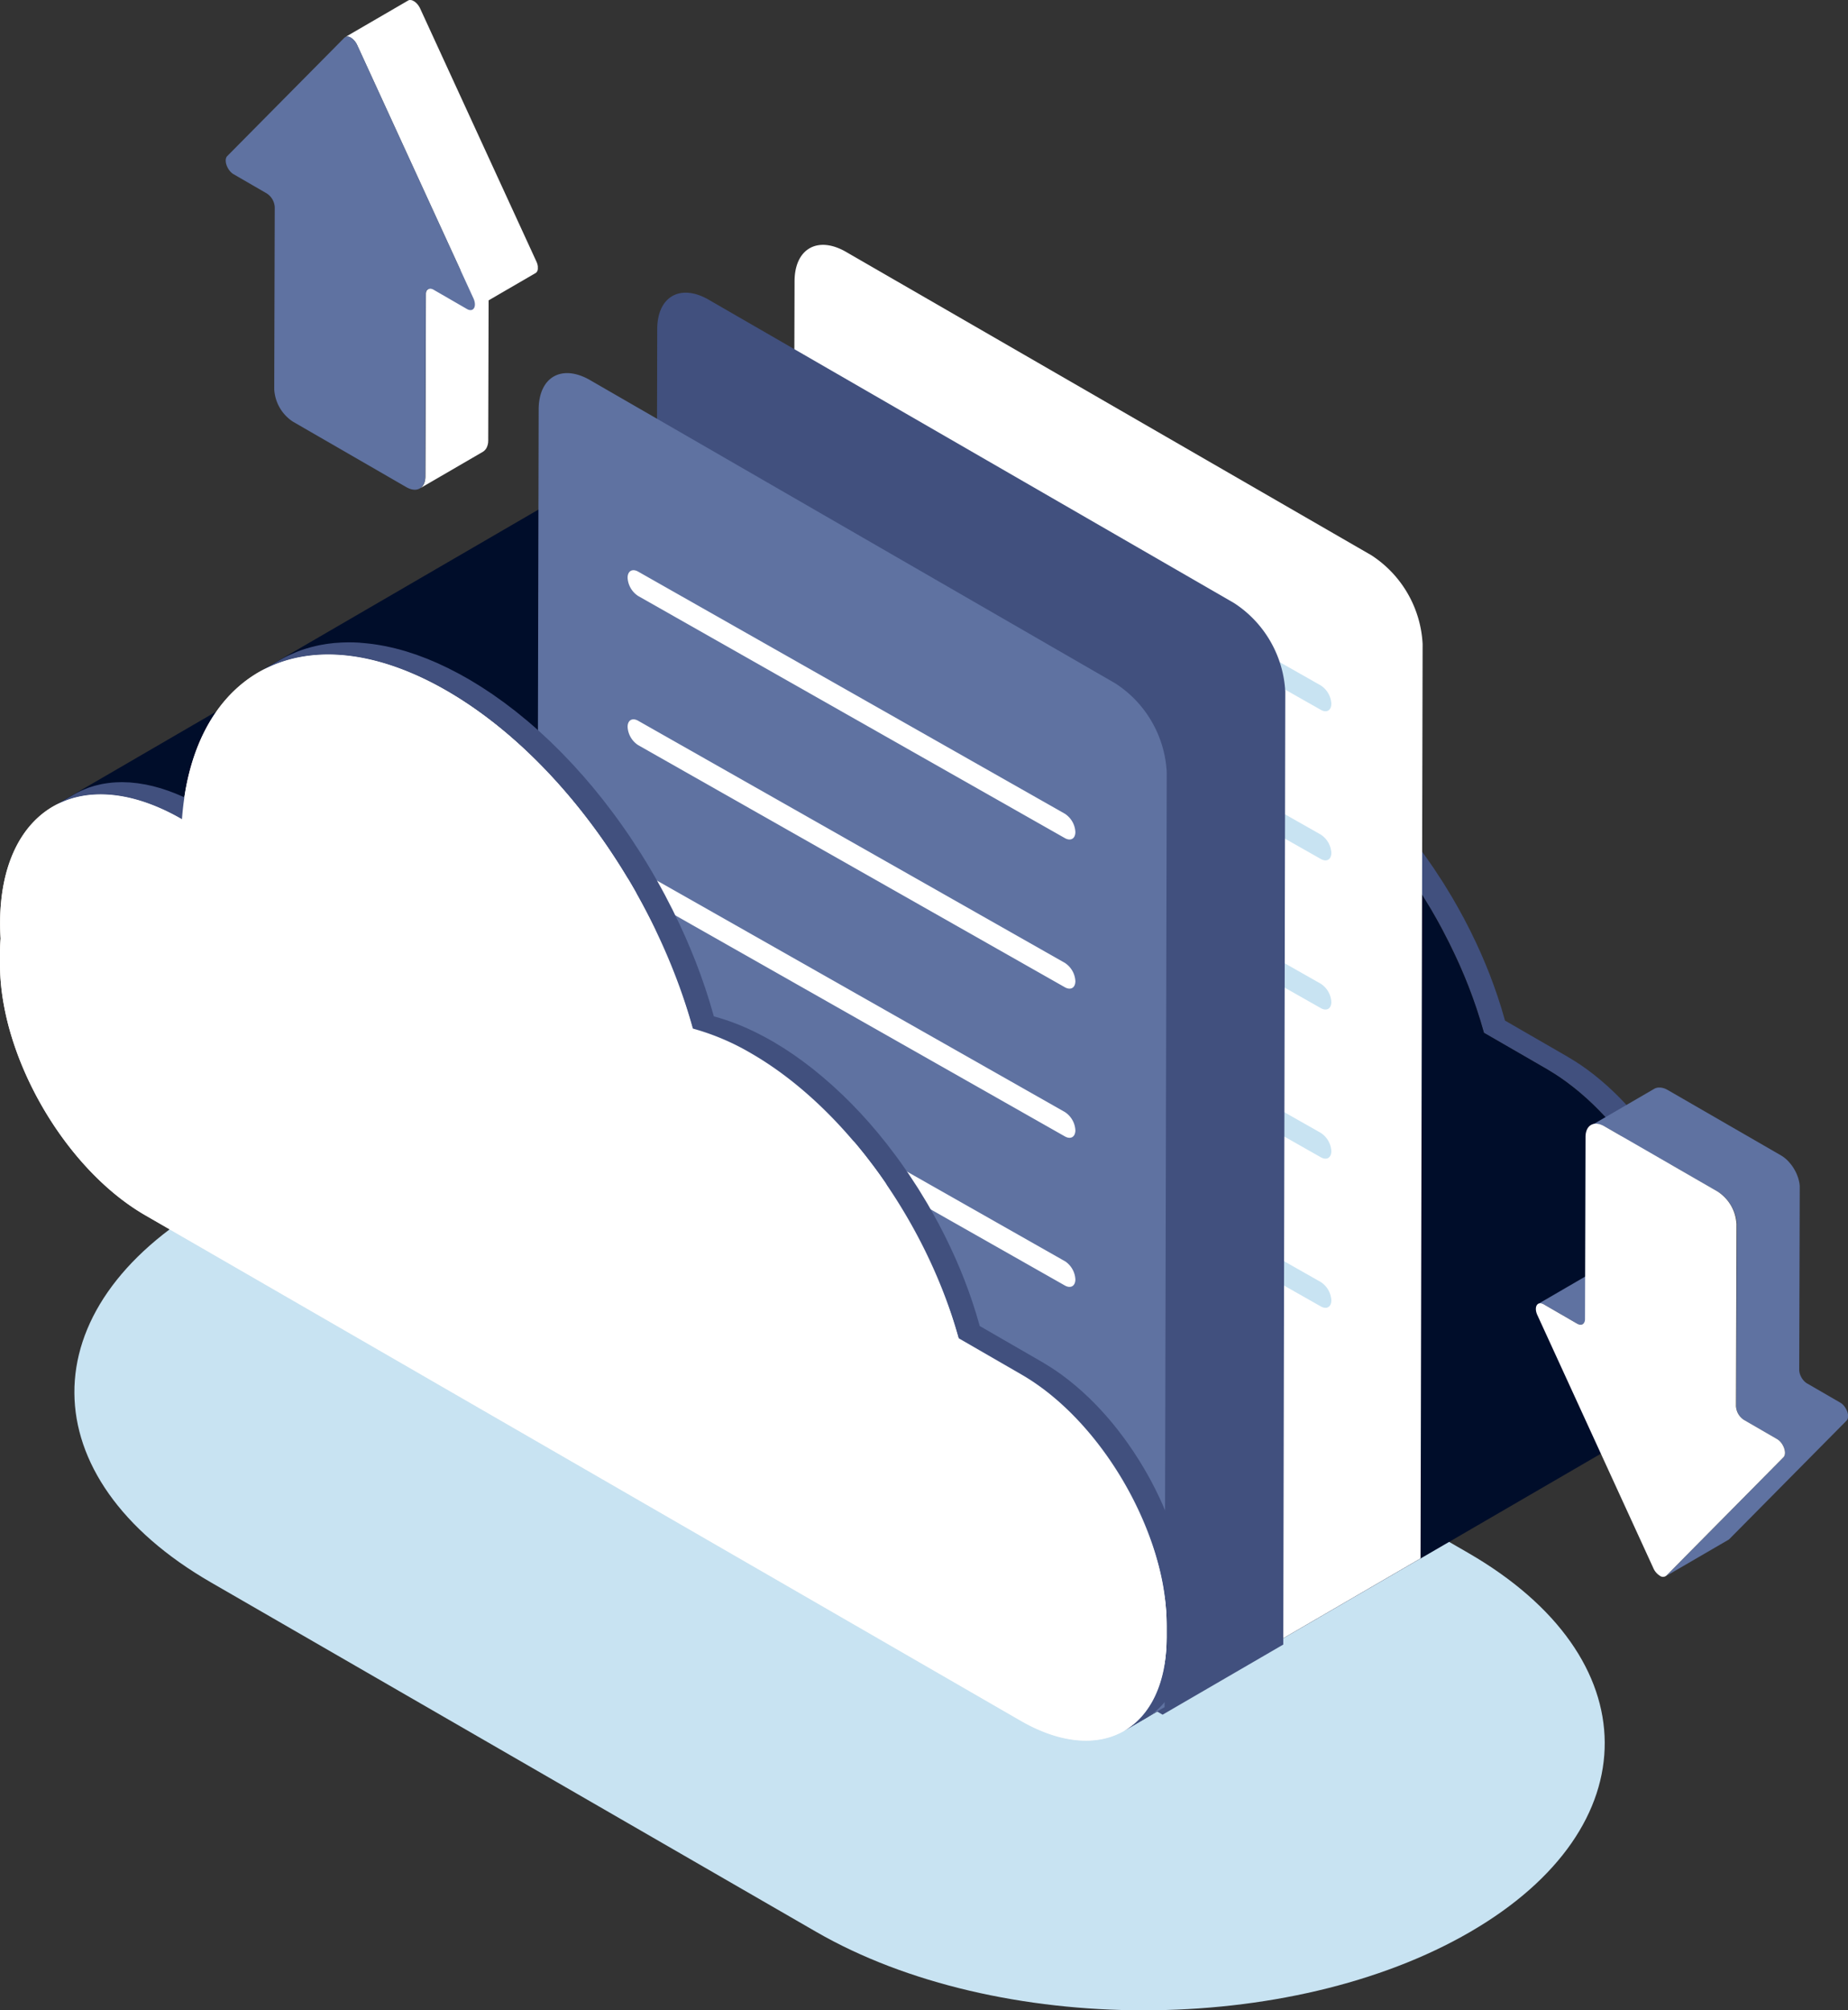 <svg id="组_1397" data-name="组 1397" xmlns="http://www.w3.org/2000/svg" xmlns:xlink="http://www.w3.org/1999/xlink" width="211.479" height="230.041" viewBox="0 0 211.479 230.041">
  <rect x="0" y="0" width="211.479" height="230.041" fill="#333333" stroke="none"/>
  <defs>
    <clipPath id="clip-path">
      <rect id="矩形_225" data-name="矩形 225" width="211.479" height="230.04" fill="none"/>
    </clipPath>
    <clipPath id="clip-path-3">
      <rect id="矩形_223" data-name="矩形 223" width="175.126" height="101.308" fill="none"/>
    </clipPath>
  </defs>
  <g id="组_1390" data-name="组 1390" clip-path="url(#clip-path)">
    <g id="组_1389" data-name="组 1389">
      <g id="组_1388" data-name="组 1388" clip-path="url(#clip-path)">
        <g id="组_1387" data-name="组 1387" transform="translate(8.514 128.732)" style="mix-blend-mode: multiply;isolation: isolate">
          <g id="组_1386" data-name="组 1386">
            <g id="组_1385" data-name="组 1385" clip-path="url(#clip-path-3)">
              <path id="路径_2291" data-name="路径 2291" d="M184.458,426.338,115.2,386.352c-20.741-11.975-54.256-11.975-74.86,0s-20.5,31.388.244,43.363L109.842,469.7c20.739,11.974,54.256,11.973,74.86,0s20.495-31.387-.244-43.361" transform="translate(-24.958 -377.372)" fill="#c8e3f2"/>
            </g>
          </g>
        </g>
        <path id="路径_2292" data-name="路径 2292" d="M210.229,162.271l-.339-.176c-.087-.044-.175-.093-.262-.136-.14-.069-.278-.131-.417-.2-.1-.047-.2-.1-.3-.141-.041-.019-.083-.04-.123-.058q-.417-.187-.828-.351h0q-.421-.168-.836-.314c-.036-.013-.071-.023-.107-.035-.1-.035-.2-.065-.3-.1-.141-.046-.283-.1-.424-.139-.07-.021-.139-.037-.208-.057-.122-.035-.244-.069-.366-.1-.094-.025-.189-.055-.282-.078s-.194-.042-.292-.065c-.122-.028-.243-.056-.364-.081-.064-.013-.13-.03-.193-.043-.115-.022-.226-.036-.34-.056-.141-.024-.281-.049-.42-.069-.049-.007-.1-.018-.148-.024-.116-.016-.229-.023-.343-.035-.15-.017-.3-.034-.448-.046-.043,0-.088-.011-.131-.014-.1-.007-.2-.005-.3-.01-.177-.008-.353-.016-.527-.017-.049,0-.1-.005-.148-.005-.193,0-.384.007-.573.016l-.073.005c-.144.008-.288.017-.429.03-.09.008-.178.021-.268.032l-.2.024c-.245.033-.487.07-.725.118l-.022.005c-.065.013-.128.031-.193.046-.2.044-.394.09-.587.144-.094.027-.186.059-.279.088-.123.039-.248.073-.369.116-.031.011-.059.026-.09.036-.186.068-.368.145-.549.223-.088.038-.178.072-.265.113-.264.124-.524.257-.775.4l-2.4,1.4c.252-.146.511-.28.775-.4.087-.041.177-.075.265-.113.18-.078.362-.155.549-.223.15-.055.3-.1.458-.152.093-.029.185-.061.279-.088.192-.054.389-.1.587-.144.065-.014.128-.032.193-.046.245-.05.495-.089.747-.123l.2-.024c.23-.027.462-.048.7-.061l.073-.005c.237-.012.479-.013.721-.011.174,0,.351.009.527.017.143.007.286.012.431.024s.3.029.448.046.326.035.492.059c.139.02.28.045.42.069.177.03.354.062.533.1.121.025.243.053.365.081q.286.066.574.143c.121.033.244.066.366.1.209.06.421.127.633.2.1.032.2.063.3.1q.934.323,1.9.76c.1.045.2.094.3.141q.338.159.679.332.169.086.339.176c.3.159.6.322.908.5l2.4-1.4q-.331-.191-.66-.369c-.083-.045-.166-.085-.249-.129" transform="translate(-127.805 -105.369)" fill="#5f72a1"/>
        <path id="路径_2293" data-name="路径 2293" d="M369.258,223.418c0-.047-.005-.1-.007-.143,0-.1-.009-.2-.014-.306-.006-.119-.009-.238-.017-.358-.006-.091-.015-.184-.022-.275-.008-.108-.016-.215-.026-.323-.006-.071-.01-.141-.017-.212-.014-.153-.034-.307-.051-.461-.01-.089-.019-.178-.03-.267,0-.03-.006-.059-.01-.089q-.053-.418-.119-.837c0-.006,0-.012,0-.018-.007-.04-.014-.081-.021-.12-.038-.234-.078-.469-.122-.7-.008-.042-.017-.084-.026-.125-.021-.112-.045-.223-.068-.335-.028-.136-.053-.273-.083-.409-.016-.076-.036-.152-.053-.228-.027-.121-.056-.243-.085-.364-.022-.094-.042-.188-.065-.282-.028-.112-.06-.225-.089-.337s-.063-.245-.1-.367c-.016-.06-.031-.12-.047-.18-.045-.16-.093-.32-.14-.48-.031-.1-.06-.208-.091-.312-.009-.029-.017-.059-.026-.088q-.132-.431-.276-.862l0-.01-.026-.074c-.086-.256-.174-.511-.267-.765-.014-.04-.03-.08-.045-.12-.035-.1-.072-.191-.107-.286-.051-.137-.1-.274-.154-.41-.034-.087-.07-.173-.1-.26q-.063-.159-.128-.318c-.032-.077-.061-.155-.093-.232-.064-.155-.132-.308-.2-.462-.035-.082-.069-.163-.1-.244l-.038-.088q-.179-.4-.366-.8l-.017-.034c-.035-.076-.073-.15-.109-.226-.1-.207-.2-.414-.3-.619l-.049-.1c-.084-.168-.172-.334-.258-.5-.07-.135-.138-.271-.209-.4-.013-.025-.028-.048-.041-.073q-.347-.648-.72-1.283c-.021-.036-.04-.073-.061-.109-.063-.107-.13-.213-.194-.32-.1-.173-.208-.347-.315-.518-.1-.153-.193-.305-.29-.457-.108-.169-.217-.338-.328-.506-.037-.056-.072-.112-.108-.168s-.074-.1-.11-.156c-.308-.456-.621-.907-.946-1.347h0l-.007-.009q-.345-.468-.7-.923l-.031-.041c-.175-.223-.354-.442-.534-.66-.034-.042-.068-.085-.1-.127l-.006-.008q-.318-.382-.644-.754l-.033-.037c-.065-.074-.133-.147-.2-.22-.138-.155-.276-.31-.416-.461l-.08-.084c-.094-.1-.19-.2-.285-.3s-.209-.222-.316-.331c-.04-.04-.08-.078-.12-.119-.1-.1-.208-.206-.312-.309s-.179-.179-.27-.266c-.052-.05-.105-.1-.157-.146-.113-.107-.227-.212-.34-.317-.079-.072-.156-.148-.236-.219-.062-.056-.126-.109-.189-.165q-.171-.151-.344-.3c-.07-.06-.138-.123-.209-.183s-.154-.124-.23-.188q-.168-.139-.336-.275c-.059-.047-.116-.1-.175-.143-.1-.076-.193-.147-.289-.221s-.209-.161-.315-.24c-.043-.032-.085-.066-.128-.1-.13-.1-.261-.186-.392-.279-.088-.062-.175-.126-.264-.187l-.069-.049q-.352-.242-.708-.468l-.006,0-.051-.031c-.215-.136-.431-.269-.648-.4l-.164-.1-7.2-4.157-.029-.106c-.034-.123-.073-.246-.108-.368-.083-.291-.166-.581-.254-.872-.011-.035-.02-.069-.03-.1-.043-.14-.091-.28-.135-.42-.079-.251-.158-.5-.241-.752-.016-.049-.031-.1-.047-.148-.046-.138-.1-.277-.145-.415-.08-.233-.16-.466-.244-.7-.022-.061-.042-.122-.064-.183-.049-.137-.1-.274-.154-.41-.079-.214-.158-.427-.24-.64-.025-.066-.049-.132-.074-.2-.053-.135-.109-.269-.162-.4-.082-.206-.164-.412-.249-.618-.028-.068-.054-.136-.082-.2-.057-.135-.116-.27-.174-.406-.085-.2-.169-.4-.256-.6-.029-.067-.057-.135-.087-.2-.057-.129-.117-.256-.175-.384-.1-.215-.194-.43-.294-.645-.033-.072-.065-.144-.1-.216-.052-.112-.108-.222-.161-.333q-.173-.364-.352-.727c-.042-.085-.082-.171-.124-.256s-.087-.166-.129-.25q-.231-.458-.471-.914c-.052-.1-.1-.2-.154-.3-.031-.058-.064-.116-.1-.174-.1-.185-.2-.368-.3-.552-.111-.2-.221-.4-.333-.6-.1-.183-.208-.365-.314-.547-.076-.132-.15-.266-.228-.4-.028-.047-.057-.093-.085-.14q-.444-.752-.907-1.49c-.054-.085-.109-.169-.163-.255q-.407-.64-.829-1.268c-.047-.07-.091-.142-.138-.212s-.09-.129-.135-.194c-.112-.165-.226-.328-.34-.491q-.2-.288-.4-.573-.173-.243-.349-.483c-.077-.106-.153-.214-.231-.319-.043-.059-.089-.115-.133-.174q-.417-.56-.845-1.108c-.038-.048-.073-.1-.111-.145l-.029-.036q-.449-.569-.91-1.124l-.042-.052c-.075-.09-.152-.177-.228-.267-.213-.252-.426-.5-.642-.751l-.1-.117c-.082-.093-.166-.183-.249-.276q-.294-.33-.59-.655c-.053-.058-.1-.117-.158-.174-.072-.078-.146-.152-.219-.23q-.3-.317-.6-.627c-.072-.074-.141-.15-.213-.223-.055-.056-.112-.109-.167-.165q-.332-.335-.668-.66c-.083-.08-.164-.164-.247-.244-.032-.031-.065-.06-.1-.091q-.45-.429-.907-.844c-.037-.034-.074-.07-.111-.1l-.014-.013q-.519-.467-1.047-.913l-.071-.062c-.085-.072-.172-.139-.257-.21-.243-.2-.486-.4-.731-.6-.05-.04-.1-.082-.149-.121-.086-.068-.174-.131-.26-.2q-.321-.25-.645-.492c-.071-.053-.141-.11-.213-.162s-.148-.1-.221-.158q-.3-.221-.612-.435c-.089-.062-.176-.127-.265-.188-.06-.041-.121-.079-.181-.12-.2-.135-.4-.266-.6-.4-.1-.066-.2-.137-.307-.2-.048-.031-.1-.059-.147-.09-.193-.121-.387-.238-.581-.355-.115-.069-.229-.143-.344-.21l-.249-.145q-.406-.235-.809-.453l-.024-.012q-.481-.259-.956-.495l-.056-.029c-.07-.035-.14-.065-.21-.1-.229-.111-.457-.219-.684-.322l-.129-.061c-.069-.031-.137-.057-.206-.087q-.312-.137-.622-.264c-.063-.026-.127-.055-.19-.081s-.1-.036-.146-.055c-.224-.088-.447-.172-.669-.252-.068-.025-.137-.053-.205-.077l-.066-.021q-.47-.164-.935-.306l-.028-.009q-.372-.113-.741-.21l-.025-.09c-.036-.132-.078-.264-.116-.4-.1-.364-.208-.729-.319-1.093-.011-.036-.02-.071-.031-.107-.051-.167-.108-.333-.16-.5-.1-.3-.191-.605-.291-.907-.018-.053-.033-.106-.051-.159-.056-.166-.117-.332-.174-.5-.1-.28-.193-.561-.293-.841-.024-.067-.046-.134-.07-.2-.06-.167-.126-.333-.188-.5-.094-.253-.188-.507-.285-.76-.028-.073-.054-.146-.083-.22-.064-.165-.133-.329-.2-.494-.1-.246-.2-.491-.3-.737-.031-.075-.06-.151-.091-.227-.069-.165-.142-.328-.211-.493-.1-.238-.2-.477-.306-.715-.033-.075-.064-.151-.1-.227-.069-.156-.142-.31-.211-.465-.115-.256-.231-.512-.35-.768-.037-.081-.072-.162-.11-.243-.063-.135-.131-.269-.2-.4q-.206-.432-.417-.862c-.048-.1-.092-.194-.141-.291s-.107-.205-.159-.308q-.269-.533-.547-1.062c-.061-.116-.119-.234-.18-.35-.041-.077-.084-.153-.125-.23-.115-.215-.233-.429-.35-.643-.132-.24-.264-.48-.4-.718-.12-.213-.242-.425-.364-.637-.084-.146-.165-.293-.25-.438-.037-.062-.076-.123-.113-.186q-.531-.9-1.084-1.784c-.052-.082-.105-.162-.157-.244q-.5-.785-1.016-1.556c-.055-.082-.106-.165-.161-.247s-.117-.168-.175-.253q-.2-.3-.41-.593-.234-.337-.472-.67-.21-.294-.423-.585c-.087-.119-.172-.24-.26-.359-.053-.072-.109-.141-.162-.213q-.49-.657-.992-1.3c-.048-.062-.095-.126-.143-.188l-.04-.05q-.535-.678-1.084-1.339l-.047-.058c-.089-.106-.18-.209-.269-.315-.253-.3-.507-.6-.763-.893-.039-.044-.076-.09-.115-.134-.1-.112-.2-.219-.3-.329q-.349-.392-.7-.778c-.061-.067-.121-.135-.182-.2-.086-.093-.175-.182-.262-.275q-.354-.377-.713-.747c-.084-.086-.165-.176-.249-.261-.066-.068-.134-.132-.2-.2q-.392-.4-.791-.782c-.1-.1-.194-.194-.292-.289-.039-.038-.08-.073-.119-.111q-.526-.5-1.062-.987c-.048-.044-.1-.09-.144-.134l-.019-.017q-.617-.555-1.244-1.085l-.081-.07c-.1-.084-.2-.162-.3-.245-.291-.242-.582-.481-.876-.715-.058-.046-.115-.1-.174-.141-.1-.081-.206-.156-.309-.236q-.382-.3-.768-.585c-.084-.062-.166-.129-.25-.191s-.176-.124-.264-.187q-.362-.263-.727-.517c-.1-.073-.207-.15-.312-.222-.072-.049-.144-.094-.216-.143-.237-.161-.476-.317-.715-.472-.121-.078-.24-.161-.361-.238-.058-.037-.116-.07-.174-.106-.23-.145-.461-.285-.692-.424-.135-.082-.269-.168-.405-.248l-.3-.172c-.3-.171-.591-.335-.885-.495l-.076-.042-.13-.067q-.5-.266-.986-.511c-.04-.02-.081-.043-.121-.063l-.052-.025c-.357-.176-.713-.342-1.066-.5l-.1-.048c-.044-.02-.088-.036-.132-.056-.355-.157-.709-.309-1.06-.45l-.015-.006h0c-.366-.146-.728-.281-1.09-.41-.042-.015-.084-.033-.126-.047l-.094-.031q-.529-.184-1.051-.344l-.064-.021-.113-.031c-.368-.109-.734-.212-1.1-.3l-.037-.01-.011,0c-.382-.1-.76-.177-1.135-.252l-.11-.025-.108-.019-.293-.053c-.129-.023-.258-.045-.387-.065l-.3-.044c-.071-.01-.143-.023-.214-.032l-.154-.018c-.114-.015-.227-.028-.34-.04s-.232-.025-.347-.036-.224-.02-.336-.029c-.062,0-.126-.012-.188-.016l-.145-.007c-.127-.008-.253-.014-.379-.019-.105,0-.21-.009-.315-.012-.126,0-.25,0-.375-.005-.067,0-.135,0-.2,0l-.1,0c-.168,0-.336.006-.5.013l-.218.008q-.357.017-.707.048H271.7l-.037,0c-.251.023-.5.053-.746.087l-.22.032q-.316.047-.626.107c-.039.007-.078.012-.116.02l-.035.008c-.315.063-.625.137-.932.218l-.163.044q-.45.124-.888.275l-.065.02c-.05.017-.1.038-.147.056q-.193.07-.383.144l-.239.1c-.126.052-.251.106-.376.162l-.227.1c-.133.062-.265.128-.4.193-.063.032-.127.062-.189.095q-.288.15-.569.312l-2.4,1.4c.187-.109.377-.213.569-.313.062-.032.126-.063.189-.094.131-.066.263-.131.4-.194.075-.035.151-.069.228-.1.124-.055.249-.11.375-.161l.239-.1q.19-.075.383-.144l.212-.075q.437-.151.888-.275l.163-.044c.306-.081.616-.155.932-.219l.151-.028q.31-.059.626-.107l.22-.032c.247-.034.495-.063.746-.087l.045,0q.351-.031.707-.048c.072,0,.145,0,.218-.007.167-.006.334-.011.5-.013.1,0,.2,0,.3,0,.125,0,.249,0,.375.005.1,0,.209.007.315.012.126.005.252.011.379.019q.166.01.332.024l.337.029c.115.011.231.023.347.036s.227.026.341.04.244.032.367.05l.3.044c.128.02.257.043.386.065l.294.053.218.044c.376.075.754.157,1.135.252l.048.013c.363.091.729.193,1.1.3l.177.052q.522.159,1.051.344l.221.078c.361.129.724.264,1.09.41l.018.008c.352.141.706.293,1.062.45l.234.1q.531.24,1.067.5l.174.088q.491.245.986.511l.207.11c.294.16.588.324.884.495.235.135.468.279.7.421s.462.279.692.423c.179.113.357.23.536.346.239.155.477.311.714.472.176.119.352.242.528.364q.365.254.727.517.258.187.514.378.385.287.767.585c.161.125.323.25.483.378.294.234.585.473.875.715.127.106.255.209.381.316q.627.531,1.243,1.084c.056.05.111.1.167.154q.533.485,1.059.985c.138.131.274.266.411.4q.4.386.79.781.227.229.452.461.358.369.711.745c.149.159.3.317.446.478.235.256.469.516.7.777.137.155.276.308.412.464.257.294.511.593.763.893.105.125.211.247.316.373q.549.661,1.084,1.339c.062.078.122.159.184.237q.5.643.992,1.3.212.285.422.572t.422.584q.238.334.473.672.206.295.409.592c.113.166.224.333.336.5q.516.771,1.015,1.555c.052.083.106.164.158.247q.555.883,1.083,1.782.184.313.365.627c.122.211.243.421.363.633.135.239.268.48.4.721.117.213.234.426.349.641.1.193.2.387.306.58q.278.529.547,1.062.151.3.3.6.212.43.417.863c.1.215.205.429.305.645.119.256.234.512.35.769.1.23.208.46.309.691s.205.476.306.715.2.48.3.72.2.491.3.736.189.475.281.713.191.505.285.758c.087.234.174.468.259.7.1.279.2.558.292.837.076.22.153.441.226.661.1.3.195.6.29.905.064.2.13.406.192.609.111.364.215.729.319,1.093.046.162.1.324.141.486.255.068.511.141.769.219q.464.141.935.306c.09.031.18.066.27.1.222.081.446.164.67.252.112.044.224.09.336.135q.31.127.622.264c.112.049.223.1.335.148.227.1.455.212.684.322.089.043.177.084.266.128q.475.236.955.495.415.224.833.465c.2.115.4.236.592.355s.388.234.581.355c.152.1.3.194.454.293.2.13.4.261.6.4.149.1.3.2.447.308q.307.214.611.434.218.159.435.32.323.242.644.491c.137.106.274.212.41.32.245.2.488.4.73.6.11.091.219.179.328.272q.528.447,1.047.913c.042.038.084.078.126.116q.457.414.907.844c.116.111.23.223.344.335q.336.326.668.66.191.193.38.388.3.31.6.627.189.2.378.405c.2.215.394.434.59.653.116.131.233.261.349.393.216.248.43.5.642.752.09.106.181.211.27.319q.461.555.91,1.124c.047.06.092.121.14.181q.428.548.845,1.108.183.245.363.492t.351.485q.2.284.4.572c.114.163.227.326.339.49.092.135.183.272.274.408q.422.628.829,1.267c.054.085.109.169.163.254q.464.738.907,1.49.158.268.313.538c.1.181.21.363.313.546.113.2.223.4.334.6.1.184.2.368.3.553.084.156.165.314.248.471q.239.455.471.913.127.253.253.507.179.363.352.729c.087.182.174.364.259.547.1.216.2.432.295.648.088.194.175.389.261.584s.172.4.257.6.172.405.255.608.167.412.249.618.16.4.237.6.161.427.241.64c.073.2.147.394.218.592.084.233.164.467.244.7.064.187.13.375.192.562.083.25.162.5.241.752.055.174.112.349.165.523.089.292.173.584.256.877.045.157.092.314.136.471l7.2,4.157c.272.157.543.322.812.493l.051.031q.395.251.784.521c.088.061.176.125.264.187.174.124.348.248.52.377.105.078.209.159.314.24q.233.179.465.364c.113.09.224.182.336.275q.221.183.439.37.172.148.343.3.214.19.426.385c.114.1.227.209.34.316.143.135.285.274.426.412.1.1.209.2.312.309.147.148.291.3.436.45.1.1.191.2.285.3.167.179.332.362.5.545.066.074.133.146.2.22q.346.393.684.8l.1.125c.191.232.38.465.566.7q.354.45.7.913l.014.019c.325.44.638.892.946,1.347.073.107.146.215.218.323.111.168.219.337.328.506.1.152.194.3.29.457.106.172.21.345.315.518.086.143.172.286.256.429q.372.636.72,1.283c.085.158.166.317.249.476s.174.333.259.5c.119.236.234.473.348.712.036.077.075.153.111.23q.216.461.42.925c.036.082.07.164.106.247q.148.345.291.693.064.158.127.317.133.335.259.67c.036.1.073.191.108.287q.162.441.311.884c.008.025.017.05.026.075q.161.48.306.961c.031.1.06.206.09.308.065.221.128.443.188.664.033.122.064.244.1.366q.08.309.154.618.044.183.086.366c.048.212.092.423.135.635.023.112.047.224.068.335q.08.418.148.834c.006.039.014.077.02.116.05.316.093.631.132.945.011.089.02.178.03.267.026.225.049.449.068.673.01.108.018.215.026.322q.024.318.039.635c0,.1.011.2.014.3.011.3.018.6.017.895l0,1.306c0,.311-.009.616-.023.916,0,.085-.011.166-.015.25-.012.206-.026.411-.044.613-.011.116-.023.23-.036.345-.018.17-.038.339-.061.5-.017.122-.035.243-.054.364q-.036.229-.078.453-.038.2-.08.4t-.091.4q-.056.232-.119.457c-.032.117-.065.234-.1.349-.055.18-.115.356-.176.53-.033.093-.065.189-.1.28-.111.292-.229.575-.357.846-.1.209-.2.414-.311.612l0,0c-.112.2-.229.4-.351.586-.025.038-.05.074-.075.111q-.139.21-.286.409c-.04.054-.08.106-.12.158q-.14.18-.287.35c-.037.044-.074.088-.112.131-.135.15-.273.3-.416.435-.02.02-.042.038-.062.057q-.187.178-.382.342c-.047.04-.1.078-.144.117q-.168.134-.341.259c-.048.034-.1.07-.144.1-.161.111-.325.217-.494.315l2.4-1.4c.169-.1.333-.2.494-.315.049-.033.1-.069.144-.1q.174-.124.341-.259c.048-.039.1-.077.144-.117q.2-.164.382-.342c.02-.019.042-.037.062-.057.143-.138.281-.284.415-.435.038-.042.074-.087.112-.131q.147-.17.287-.35c.041-.053.081-.1.121-.158.1-.132.193-.269.286-.409.025-.038.051-.073.075-.111l.022-.033q.171-.268.328-.553l0,0q.157-.283.3-.583c0-.009.008-.019.012-.029.128-.272.246-.555.357-.846.009-.025.021-.047.03-.073.025-.067.045-.14.069-.207.061-.174.121-.349.176-.53.015-.048.032-.092.046-.141.02-.067.035-.14.054-.208q.063-.225.119-.457c.015-.063.034-.122.048-.186s.028-.142.043-.212c.028-.132.055-.265.08-.4.013-.069.029-.135.041-.2s.024-.166.037-.248c.019-.12.037-.241.054-.364.009-.062.02-.122.028-.185.013-.1.022-.214.033-.32s.025-.228.036-.345c0-.047.01-.091.014-.138.013-.156.02-.316.029-.475,0-.084.012-.165.015-.25,0-.021,0-.041,0-.062q.017-.4.019-.806v-.048l0-1.306q0-.375-.01-.752" transform="translate(-173.245 -74.454)" fill="#41507e"/>
        <path id="路径_2294" data-name="路径 2294" d="M205.319,227.511c0-.047-.005-.1-.007-.142,0-.1-.009-.2-.014-.306-.006-.119-.009-.238-.017-.357-.006-.091-.015-.184-.022-.275-.008-.108-.016-.216-.026-.323-.006-.071-.01-.141-.017-.212-.015-.153-.034-.306-.051-.46-.01-.089-.019-.179-.03-.268,0-.029-.006-.058-.01-.088q-.053-.418-.119-.837l0-.018c-.006-.041-.015-.083-.022-.124-.038-.233-.077-.466-.121-.7-.008-.042-.017-.084-.026-.126-.021-.112-.045-.223-.068-.336-.028-.136-.053-.272-.083-.408-.016-.075-.036-.151-.053-.227q-.041-.183-.085-.366c-.022-.093-.042-.187-.066-.28-.028-.112-.059-.224-.088-.337s-.063-.246-.1-.368c-.016-.06-.03-.12-.047-.179-.044-.16-.093-.319-.14-.479-.03-.1-.06-.209-.091-.314-.009-.029-.017-.058-.026-.087q-.132-.431-.276-.862l0-.01-.028-.081q-.128-.38-.264-.758c-.015-.04-.03-.08-.045-.12-.035-.1-.072-.191-.108-.287-.051-.136-.1-.273-.154-.409-.034-.087-.07-.174-.1-.26q-.063-.159-.128-.317c-.031-.077-.061-.155-.093-.232-.064-.154-.131-.307-.2-.46-.036-.083-.07-.166-.106-.248l-.037-.086q-.179-.4-.366-.8l-.016-.034c-.036-.077-.075-.154-.112-.231-.1-.205-.2-.411-.3-.615-.016-.032-.033-.064-.05-.1-.084-.168-.172-.334-.259-.5-.07-.134-.137-.27-.208-.4-.013-.025-.028-.048-.041-.072q-.348-.648-.72-1.284c-.021-.036-.04-.073-.061-.109-.063-.107-.13-.213-.194-.32-.1-.173-.208-.347-.315-.518-.1-.153-.193-.3-.29-.457-.108-.17-.217-.338-.328-.506-.037-.055-.072-.112-.108-.167s-.074-.1-.109-.155c-.308-.456-.621-.907-.946-1.348h0l-.009-.012q-.344-.466-.7-.919l-.032-.041c-.175-.222-.353-.44-.532-.658-.035-.043-.069-.086-.1-.129l-.007-.008q-.318-.382-.644-.754l-.032-.036c-.067-.076-.135-.149-.2-.225-.137-.153-.274-.308-.413-.458-.026-.028-.053-.055-.079-.083-.1-.1-.192-.2-.288-.3s-.209-.222-.315-.33c-.039-.04-.079-.078-.119-.118-.1-.1-.209-.207-.313-.31s-.179-.18-.27-.267c-.052-.049-.1-.1-.156-.145q-.169-.16-.34-.316c-.079-.073-.157-.148-.236-.22-.062-.056-.126-.109-.189-.164q-.171-.152-.343-.3c-.07-.06-.139-.123-.209-.183s-.153-.124-.229-.187q-.168-.14-.338-.276c-.058-.047-.116-.1-.175-.142-.1-.075-.192-.146-.288-.22s-.21-.162-.316-.241c-.043-.032-.085-.066-.128-.1-.129-.095-.26-.185-.389-.277-.089-.063-.177-.128-.267-.19l-.069-.049q-.352-.241-.708-.468l-.006,0-.053-.032c-.215-.136-.43-.268-.646-.4l-.164-.1-7.2-4.158-.03-.108c-.034-.122-.072-.244-.107-.366-.083-.291-.166-.583-.255-.874-.011-.035-.02-.07-.03-.1-.043-.139-.09-.278-.134-.417-.08-.252-.159-.5-.242-.755-.016-.049-.031-.1-.047-.147-.046-.137-.1-.274-.143-.41-.081-.235-.161-.47-.246-.7-.022-.061-.042-.121-.063-.182-.049-.136-.1-.271-.153-.407-.079-.214-.159-.428-.242-.642-.025-.066-.049-.133-.074-.2-.052-.134-.108-.268-.162-.4-.083-.207-.165-.414-.25-.621-.028-.068-.054-.136-.082-.2-.056-.134-.116-.268-.173-.4-.085-.2-.17-.4-.258-.6-.029-.067-.057-.135-.087-.2-.056-.128-.116-.254-.174-.382-.1-.216-.2-.432-.3-.648-.033-.072-.064-.144-.1-.215-.052-.111-.108-.221-.16-.332q-.174-.365-.353-.729c-.042-.085-.082-.171-.124-.256s-.087-.166-.129-.25q-.231-.459-.471-.915c-.052-.1-.1-.2-.152-.3-.031-.058-.063-.115-.094-.172-.1-.186-.2-.371-.3-.556s-.219-.4-.331-.6-.209-.366-.315-.549c-.076-.132-.15-.265-.227-.4-.028-.047-.057-.092-.085-.139q-.445-.752-.908-1.492c-.053-.084-.107-.167-.161-.251q-.408-.641-.831-1.271c-.047-.07-.091-.142-.138-.212s-.09-.129-.135-.194c-.113-.165-.227-.329-.341-.493q-.2-.287-.4-.57-.173-.243-.35-.484c-.077-.106-.152-.213-.23-.318-.043-.059-.089-.115-.133-.174q-.418-.56-.846-1.108c-.037-.048-.073-.1-.111-.145l-.029-.035q-.449-.57-.91-1.125l-.041-.051c-.074-.089-.15-.175-.225-.263-.214-.254-.428-.507-.646-.756l-.1-.116c-.082-.093-.166-.183-.249-.275-.2-.22-.393-.439-.591-.655-.053-.057-.1-.117-.157-.174-.072-.078-.147-.152-.219-.23q-.3-.317-.6-.627c-.071-.074-.141-.15-.212-.223-.055-.056-.111-.109-.166-.165q-.332-.335-.669-.661c-.083-.08-.163-.164-.246-.244l-.1-.091q-.448-.428-.9-.841c-.039-.035-.076-.072-.114-.106l-.015-.013q-.519-.467-1.047-.913l-.07-.061c-.085-.072-.171-.139-.256-.209-.243-.2-.487-.4-.732-.6-.05-.04-.1-.082-.149-.121-.086-.068-.175-.132-.261-.2q-.32-.249-.643-.491c-.071-.053-.142-.11-.213-.162s-.149-.1-.223-.158q-.3-.221-.611-.434c-.088-.062-.176-.127-.265-.188-.06-.041-.121-.079-.181-.12-.2-.135-.4-.267-.6-.4-.1-.067-.2-.137-.306-.2-.048-.031-.1-.059-.146-.09-.193-.122-.388-.239-.583-.357-.114-.069-.228-.142-.342-.209l-.249-.145q-.406-.235-.809-.453l-.024-.013c-.32-.173-.638-.337-.955-.495l-.057-.03c-.071-.035-.141-.066-.212-.1-.229-.111-.456-.219-.683-.322-.043-.02-.087-.042-.131-.062-.068-.03-.135-.057-.2-.086q-.315-.138-.627-.266c-.064-.026-.128-.056-.192-.082-.048-.019-.094-.035-.142-.054-.229-.09-.456-.175-.683-.257-.066-.024-.133-.052-.2-.075l-.06-.02q-.472-.165-.939-.307l-.035-.012q-.363-.11-.723-.206l-.026-.1c-.037-.133-.078-.265-.116-.4-.1-.363-.207-.726-.318-1.088-.011-.036-.021-.073-.032-.109-.051-.166-.108-.333-.16-.5-.1-.3-.19-.6-.29-.906-.018-.053-.034-.107-.051-.16-.056-.166-.116-.331-.173-.5-.1-.28-.193-.561-.293-.841-.024-.067-.046-.134-.07-.2-.06-.166-.126-.332-.188-.5-.094-.253-.188-.507-.285-.76-.028-.073-.054-.147-.083-.22-.064-.165-.133-.329-.2-.494-.1-.245-.2-.491-.3-.735-.031-.076-.06-.152-.091-.228-.069-.164-.141-.328-.211-.492-.1-.239-.2-.477-.306-.715-.033-.075-.064-.151-.1-.226-.068-.155-.141-.309-.211-.464-.116-.257-.232-.513-.35-.769-.037-.08-.072-.161-.11-.242-.063-.135-.13-.268-.194-.4q-.206-.433-.418-.864c-.047-.1-.092-.194-.14-.29s-.107-.2-.159-.307q-.269-.534-.548-1.064c-.061-.116-.118-.233-.18-.349-.041-.077-.084-.152-.125-.229-.115-.215-.233-.429-.351-.643-.132-.24-.264-.48-.4-.718-.12-.213-.243-.425-.365-.637-.084-.145-.165-.292-.25-.436-.036-.062-.076-.123-.113-.185q-.531-.9-1.084-1.784c-.052-.082-.105-.163-.157-.245q-.5-.786-1.017-1.557c-.055-.082-.106-.165-.161-.246s-.117-.168-.175-.252c-.135-.2-.273-.4-.41-.594q-.234-.336-.471-.669-.21-.294-.423-.586c-.087-.119-.172-.24-.259-.358-.053-.072-.108-.141-.162-.212q-.489-.657-.992-1.3c-.048-.062-.095-.126-.143-.188l-.04-.05q-.535-.678-1.084-1.339l-.047-.058c-.088-.106-.179-.208-.267-.313-.253-.3-.508-.6-.766-.9-.038-.044-.075-.089-.114-.133-.1-.111-.2-.218-.3-.328q-.349-.392-.7-.779c-.061-.067-.12-.135-.182-.2-.087-.093-.176-.183-.263-.275q-.354-.376-.712-.745c-.084-.086-.165-.176-.249-.261-.067-.068-.135-.132-.2-.2q-.392-.4-.789-.78c-.1-.1-.194-.195-.292-.289-.039-.038-.08-.073-.119-.111q-.521-.5-1.052-.978c-.052-.047-.1-.1-.154-.143l-.021-.018q-.616-.554-1.242-1.083l-.08-.071c-.1-.084-.2-.162-.3-.246-.291-.242-.582-.481-.875-.714-.058-.046-.115-.1-.173-.142-.1-.081-.207-.156-.309-.236q-.382-.3-.768-.585c-.084-.062-.166-.129-.25-.19s-.177-.124-.264-.188q-.362-.263-.727-.517c-.1-.073-.208-.15-.312-.222-.072-.049-.145-.094-.216-.143-.237-.16-.475-.316-.713-.471-.121-.079-.241-.162-.363-.239-.058-.037-.117-.071-.175-.107-.229-.144-.46-.283-.69-.423-.136-.082-.27-.169-.407-.249l-.3-.172c-.3-.171-.59-.335-.884-.494l-.077-.043-.132-.068q-.494-.265-.983-.509l-.123-.064-.053-.025c-.357-.176-.712-.342-1.066-.5l-.1-.049-.133-.056c-.355-.157-.709-.309-1.061-.45l-.014-.006h0c-.365-.146-.728-.281-1.089-.41-.042-.015-.085-.033-.128-.048l-.095-.031q-.529-.184-1.05-.344l-.064-.021c-.038-.012-.075-.02-.114-.031-.368-.109-.734-.211-1.1-.3l-.036-.01-.011,0c-.382-.1-.76-.177-1.136-.252-.036-.007-.073-.017-.11-.024l-.107-.019-.294-.053c-.129-.023-.259-.045-.387-.065l-.295-.044-.215-.032-.154-.018-.34-.04c-.116-.013-.231-.025-.347-.036s-.225-.02-.337-.029c-.063,0-.126-.012-.188-.016l-.145-.007c-.127-.008-.252-.014-.378-.019-.106,0-.211-.009-.316-.012-.125,0-.249,0-.373-.005-.068,0-.136,0-.2,0l-.1,0c-.169,0-.336.006-.5.013l-.218.008q-.356.017-.707.048h-.009l-.039,0c-.25.023-.5.053-.743.086l-.221.032q-.315.047-.625.106c-.039.007-.079.012-.118.02l-.035.008c-.315.063-.625.137-.931.218l-.164.044q-.45.124-.887.275l-.065.02c-.05.017-.1.038-.148.056q-.192.069-.382.143l-.24.1q-.189.078-.375.162c-.075.034-.151.067-.226.1-.134.062-.265.128-.4.194-.062.032-.126.062-.188.094-.192.1-.382.2-.569.313L41.3,154.074q.28-.163.569-.312c.062-.032.126-.063.188-.094.131-.066.263-.132.4-.194.075-.035.151-.069.227-.1.124-.055.249-.109.375-.161.079-.033.16-.065.24-.1.127-.05.254-.1.382-.144l.213-.076q.437-.15.887-.275l.164-.044c.306-.081.616-.155.931-.218l.153-.028q.31-.059.625-.106l.221-.032q.357-.049.72-.084L17.774,169.434c.252-.146.511-.28.776-.4.087-.041.177-.074.264-.113.181-.078.363-.156.55-.224.151-.055.3-.1.459-.152.093-.029.185-.061.279-.088.193-.055.39-.1.588-.145.064-.014.127-.032.191-.045.245-.05.495-.089.747-.123l.2-.024c.23-.027.463-.048.7-.062l.071,0c.237-.012.479-.013.721-.011.174,0,.351.009.528.017.143.007.285.012.429.023s.3.029.448.046.326.036.492.06c.139.02.279.045.42.069.177.03.354.062.533.1.121.025.243.053.365.081q.286.065.574.143c.122.033.244.066.366.1.209.06.42.127.632.2.1.033.2.063.3.1q.934.323,1.9.76c.1.045.2.094.3.141q.339.16.681.333c.112.057.224.115.337.175.3.159.6.322.909.5L60.208,154.8c.122.059.243.112.366.173l.175.088q.49.245.984.51l.209.111c.293.16.588.324.884.495.235.136.468.28.7.421s.461.278.69.423c.18.113.359.23.538.347.238.155.476.31.712.47.177.12.353.243.53.366q.364.254.726.516.258.187.515.379.385.287.766.584c.162.125.323.25.484.378.293.233.584.472.875.714.127.106.255.209.382.316q.626.531,1.242,1.084c.058.052.114.106.172.159q.531.482,1.054.981c.138.131.274.266.411.4q.4.387.79.782.227.229.451.461.358.368.711.745.224.238.446.478.353.384.7.776c.137.155.276.307.412.464.258.294.511.594.764.894.1.125.211.247.315.372q.549.661,1.084,1.339c.062.078.122.159.184.237q.5.643.992,1.3.211.284.421.571t.423.584q.238.334.473.671c.137.2.274.393.409.591.114.166.225.334.337.5q.517.771,1.016,1.556c.052.082.105.163.157.245q.555.883,1.084,1.784.183.311.363.623c.122.211.244.423.364.637.135.239.267.479.4.72.117.213.234.426.349.641.1.193.2.388.306.581q.277.529.546,1.061.151.3.3.6.211.429.416.861c.1.216.206.431.306.647.118.255.234.511.349.766.1.231.208.461.309.693s.205.476.307.715.2.479.3.718.2.491.3.737.189.475.281.713.191.506.285.759c.087.234.174.467.258.7.1.279.2.558.292.837.076.22.153.44.226.661.1.3.194.6.29.9.064.2.13.406.192.61.11.361.213.722.316,1.083.047.166.1.332.144.5.251.067.5.14.758.217q.466.142.939.307c.086.03.172.063.259.094.227.082.455.167.684.258.111.044.223.089.335.135q.311.127.625.265c.112.049.224.1.337.149.227.1.454.211.682.322.09.044.179.085.27.13q.475.236.956.495.415.224.833.465c.2.115.4.236.592.355s.388.234.581.356c.152.1.3.194.454.293.2.13.4.261.6.4.149.1.3.205.447.309q.307.214.612.435.217.158.434.32.324.241.644.491c.137.106.274.212.41.32.245.2.488.4.731.6.109.091.219.179.327.272q.528.447,1.047.913c.044.039.086.08.13.12q.455.412.9.84c.116.111.231.224.346.336q.335.326.667.659.191.193.381.389.3.31.6.626c.126.134.252.269.377.4q.3.323.59.654c.117.131.234.261.349.393.216.248.43.5.643.752.089.106.18.211.269.318q.461.555.909,1.123c.047.06.094.122.141.183q.428.546.844,1.106.182.245.363.492t.351.485q.2.283.4.57c.114.164.229.328.341.493.092.135.182.271.273.406q.422.629.829,1.269c.054.085.109.169.162.253q.465.738.908,1.491c.105.178.209.357.313.537s.21.364.313.547c.112.2.222.4.333.6.1.184.2.368.3.553.084.157.166.314.248.471q.239.455.471.914.127.252.253.506.179.364.353.729c.087.182.174.364.258.547q.15.323.3.648c.087.194.175.389.26.584s.172.4.257.6.172.405.256.609.167.413.249.619.159.4.237.6.161.427.24.641c.073.2.147.395.218.592.084.233.164.467.244.7.064.187.13.374.192.561.083.251.162.5.242.753.055.174.112.349.164.523.088.29.171.58.254.869.045.16.094.32.138.479l7.2,4.158c.272.157.542.322.81.492l.053.032c.263.167.523.341.783.52.089.062.177.127.266.189.173.123.346.247.518.375.105.078.21.16.315.24.155.119.31.239.464.363q.17.136.338.276.22.182.438.369.172.148.344.3.213.189.424.384c.114.1.228.209.34.317.143.135.285.273.426.412.1.1.21.205.313.31.146.147.291.3.435.449.1.1.192.2.286.3.167.178.332.361.5.544.067.074.134.147.2.222q.346.393.683.8c.035.043.07.087.105.13q.284.345.562.7.356.454.7.92l.009.012c.325.441.638.892.946,1.348.072.107.145.214.217.322.111.168.22.338.329.507.1.152.194.3.289.456.107.172.211.345.315.519.086.143.172.285.255.429q.371.636.72,1.283c.085.158.166.317.249.476s.175.333.259.5c.119.236.234.473.347.711.037.077.075.153.112.23q.216.461.42.926c.036.082.07.164.106.246q.149.345.291.693.065.158.128.317.133.335.259.67c.036.1.073.191.108.287q.162.441.311.884c.008.025.017.05.026.075q.161.479.306.96c.032.1.061.208.091.312.064.22.128.44.188.66.033.123.065.245.1.368q.08.309.154.617.043.183.085.365c.048.212.092.424.136.635.023.112.047.224.068.335q.08.416.147.831c.006.04.014.079.021.119q.075.474.132.945c.011.089.02.177.03.266.026.225.049.45.068.673.01.107.018.215.026.322q.024.318.039.635c0,.1.011.2.014.3.011.3.018.6.017.894l0,1.309c0,.311-.009.616-.023.916,0,.085-.011.167-.015.252-.012.206-.026.41-.044.611-.011.116-.024.23-.036.345-.018.17-.038.338-.061.5-.017.122-.035.244-.054.364q-.036.229-.078.452-.038.2-.08.4c-.029.134-.059.267-.091.4-.038.155-.077.307-.119.457-.032.117-.065.234-.1.348-.055.18-.115.356-.176.529-.033.094-.065.189-.1.281-.111.291-.229.574-.357.846-.1.211-.2.417-.313.616h0q-.167.3-.35.586c-.025.038-.051.074-.076.112q-.139.209-.286.408c-.04.053-.08.106-.121.158q-.14.18-.287.351c-.038.044-.074.088-.112.131-.134.15-.272.3-.415.435-.02.02-.042.038-.063.057q-.186.178-.382.342c-.047.04-.1.078-.144.116q-.168.135-.342.259c-.048.034-.1.069-.144.1-.162.111-.326.217-.495.315l60.106-34.93c.169-.1.333-.2.495-.315.048-.033.1-.068.144-.1q.174-.125.342-.259c.048-.039.1-.077.144-.117q.2-.164.382-.341l.062-.058c.143-.139.281-.284.415-.435.038-.043.075-.087.112-.131q.147-.171.287-.351c.04-.052.081-.1.12-.158q.147-.2.286-.409c.025-.038.051-.074.076-.112l.022-.033q.169-.266.325-.548l0-.008q.157-.283.3-.584c0-.009.008-.019.012-.028.128-.272.246-.555.357-.846.01-.025.022-.048.031-.073.025-.067.045-.14.069-.208.061-.173.12-.349.176-.529.015-.048.032-.092.047-.141.02-.068.035-.14.054-.208q.062-.225.119-.456c.015-.063.034-.123.049-.187s.027-.142.042-.212q.042-.2.08-.4c.013-.069.029-.135.041-.205s.024-.166.037-.248c.019-.12.038-.241.054-.363.009-.062.02-.122.028-.185.013-.1.022-.213.033-.319s.025-.229.036-.345c0-.047.011-.091.014-.138.013-.155.02-.315.029-.473.005-.084.012-.166.016-.251,0-.021,0-.041,0-.062q.017-.4.019-.806v-.048l0-1.309q0-.374-.01-.752" transform="translate(-11.711 -77.153)" fill="#000d2a"/>
        <path id="路径_2295" data-name="路径 2295" d="M51.116,223.638c12.894,7.444,23.873,23.083,28.166,38.652a27.7,27.7,0,0,1,6.676,2.837c10.872,6.277,20.129,19.47,23.741,32.6l7.2,4.158c9.2,5.314,16.642,18.2,16.612,28.773l0,1.309c-.03,10.576-7.516,14.845-16.72,9.531L16.612,283.661C7.408,278.347-.029,265.462,0,254.886l0-1.309c0-.54.027-1.062.068-1.57-.038-.606-.06-1.208-.058-1.8.037-13.164,9.354-18.471,20.808-11.858,1.273-17.266,14.361-23.906,30.293-14.707" transform="translate(0 -144.618)" fill="#f6f0e9"/>
        <path id="路径_2296" data-name="路径 2296" d="M337.917,127.8a12.9,12.9,0,0,0-5.855-10.139L271.935,82.942c-3.243-1.872-5.881-.369-5.891,3.357l-.26,91.554.06.047c.245.2.488.4.731.6.109.091.219.179.327.272q.528.447,1.047.913c.044.039.086.081.13.12q.455.413.9.84c.116.111.231.224.346.336q.335.326.667.659.191.193.381.389.3.31.6.626c.126.134.252.268.377.4q.3.323.59.654c.117.131.234.261.349.393.216.248.43.5.643.752.089.106.18.21.269.318q.461.555.909,1.123c.047.06.094.122.141.183q.428.546.844,1.106.182.245.363.492t.351.485q.2.283.4.57c.114.164.229.328.341.493.092.135.182.271.273.406q.422.629.829,1.269c.054.085.109.169.162.253q.465.738.908,1.491c.105.178.209.357.312.537s.211.364.314.547c.112.2.222.4.333.6.1.184.2.368.3.553.084.157.165.314.248.471q.239.455.471.914.127.253.253.506.179.364.353.729c.087.182.173.364.258.547.1.215.2.432.3.648.087.194.175.389.26.584s.172.4.257.6.172.406.255.609.167.412.249.619.159.4.236.6.162.427.241.641c.073.2.147.395.218.592.084.233.164.467.244.7.065.187.129.374.192.561.083.251.162.5.242.754.055.174.112.348.164.523.088.29.171.58.254.87.045.16.094.319.138.479l7.2,4.158c.272.157.542.322.81.492l.053.032c.263.167.524.341.783.521.089.061.177.126.266.189.173.123.346.247.518.375.105.079.21.16.315.24q.233.179.464.363.169.136.338.276.22.182.438.369.172.148.344.3.213.189.424.384c.114.1.228.21.34.317q.214.2.426.412c.1.1.21.205.313.31.146.148.291.3.435.449.1.1.192.2.286.3.167.179.332.361.5.544.067.074.134.147.2.222q.346.393.683.8c.035.043.07.087.1.13q.285.345.563.7.356.453.7.919l.009.012c.325.44.639.892.946,1.348.073.107.146.214.217.322.111.168.22.338.329.508.1.151.194.3.289.456.107.172.211.345.315.519.086.143.172.285.255.428q.371.635.72,1.283c.085.158.166.317.249.476s.175.334.259.5c.119.236.234.473.347.711.037.077.075.153.111.23q.217.461.42.925c.036.082.07.164.105.246q.149.345.291.693.064.158.128.317.133.334.259.67c.036.1.073.191.108.287q.162.442.311.884l.026.075q.161.479.306.96c.032.1.061.208.091.312.064.22.128.44.188.66.033.123.065.245.1.368q.08.309.154.617.043.183.085.365c.048.212.092.424.136.636.023.112.046.223.068.335.044.227.083.454.121.681l11.824,6.827,17.6-10.23Z" transform="translate(-175.118 -54.118)" fill="#fff"/>
        <path id="路径_2297" data-name="路径 2297" d="M346.44,176.126l-48.82-27.7c-.668-.386-1.213-.076-1.215.692a2.66,2.66,0,0,0,1.207,2.091l48.82,27.7c.669.386,1.213.076,1.215-.692a2.66,2.66,0,0,0-1.207-2.091" transform="translate(-195.293 -97.688)" fill="#c8e3f2"/>
        <path id="路径_2298" data-name="路径 2298" d="M346.44,226.156l-48.82-27.7c-.668-.386-1.213-.076-1.215.692a2.66,2.66,0,0,0,1.207,2.091l48.82,27.7c.669.386,1.213.076,1.215-.692a2.66,2.66,0,0,0-1.207-2.091" transform="translate(-195.293 -130.651)" fill="#c8e3f2"/>
        <path id="路径_2299" data-name="路径 2299" d="M346.44,276.186l-48.82-27.7c-.668-.386-1.213-.076-1.215.692a2.66,2.66,0,0,0,1.207,2.091l48.82,27.7c.669.386,1.213.076,1.215-.692a2.66,2.66,0,0,0-1.207-2.091" transform="translate(-195.293 -163.614)" fill="#c8e3f2"/>
        <path id="路径_2300" data-name="路径 2300" d="M346.44,326.216l-48.82-27.7c-.668-.386-1.213-.076-1.215.692a2.66,2.66,0,0,0,1.207,2.091l48.82,27.7c.669.386,1.213.076,1.215-.692a2.66,2.66,0,0,0-1.207-2.091" transform="translate(-195.293 -196.578)" fill="#c8e3f2"/>
        <path id="路径_2301" data-name="路径 2301" d="M346.44,376.246l-48.82-27.7c-.668-.386-1.213-.076-1.215.692a2.66,2.66,0,0,0,1.207,2.091l48.82,27.7c.669.386,1.213.076,1.215-.692a2.66,2.66,0,0,0-1.207-2.091" transform="translate(-195.293 -229.541)" fill="#c8e3f2"/>
        <path id="路径_2302" data-name="路径 2302" d="M292.048,143.837a12.9,12.9,0,0,0-5.855-10.139L226.066,98.984c-3.243-1.872-5.881-.369-5.891,3.357l-.156,69.036c.089.182.178.365.265.548.1.215.206.431.306.647.118.255.234.511.349.766.1.231.208.461.309.692s.205.476.306.715.2.479.3.719.2.491.3.736.189.475.281.713.191.506.285.759c.087.234.174.467.258.7.1.279.2.558.292.837.076.22.153.44.226.661.1.3.194.6.29.9.064.2.131.406.192.61.11.361.214.722.316,1.083.047.166.1.332.144.5.251.067.5.14.758.217q.466.142.939.307c.086.03.172.063.259.094.227.082.455.167.684.258.111.044.223.089.335.135q.311.127.625.265c.112.049.224.1.336.149.227.1.454.211.682.322.09.044.179.085.27.13q.475.236.956.495.415.224.833.465c.2.114.4.236.592.355s.388.234.581.356c.152.1.3.194.454.293.2.13.4.261.6.4.15.1.3.205.447.309q.307.214.612.435.217.158.434.32.324.241.644.491c.137.106.274.212.41.321.245.2.488.4.731.6.109.091.219.179.327.272q.528.447,1.047.913c.044.039.086.08.13.12q.455.412.9.84c.116.111.231.224.346.336q.335.326.667.659.191.193.381.389.3.31.6.626c.126.134.252.268.377.4q.3.323.59.654c.117.131.234.261.349.393q.324.371.643.752c.089.106.18.21.269.318q.461.555.909,1.123c.048.06.094.122.141.183q.428.546.844,1.106.182.245.363.492c.117.161.235.322.351.485q.2.283.4.57c.114.164.228.328.341.493.092.135.182.271.273.406q.422.629.829,1.269c.054.085.109.169.163.253q.464.738.907,1.491c.105.178.209.357.313.537s.21.364.313.547c.112.2.222.4.333.6.1.184.2.368.3.553.084.157.165.314.248.471q.239.455.47.914.127.252.253.506.179.364.353.729c.087.182.174.364.258.547q.15.323.3.648c.087.194.175.389.26.584s.172.4.257.6.172.406.256.609.167.412.249.619.159.4.237.6.161.427.241.641c.073.2.147.395.217.592.084.233.164.467.244.7.064.187.13.374.192.561.083.251.162.5.242.753.055.174.112.349.164.523.088.29.171.58.254.869.045.16.094.32.138.479l7.2,4.158c.272.157.542.322.81.492l.053.032c.263.167.523.341.783.521.089.061.177.126.266.189.173.123.346.247.518.375.106.079.21.16.315.24q.233.179.464.363c.113.091.225.183.338.276q.22.182.438.369c.115.1.23.2.344.3q.213.189.424.384c.114.1.228.21.34.317.143.135.284.273.426.412.1.1.21.205.314.31.146.148.291.3.435.449.1.1.192.2.286.3.167.178.332.361.5.544.066.074.134.147.2.222q.346.393.683.8c.036.043.07.087.105.13q.284.345.562.7.356.454.7.92l.009.012c.325.44.638.892.946,1.348.072.107.146.214.217.322.111.168.22.338.329.508.1.151.194.3.289.456.107.172.211.345.315.519.086.143.172.285.255.428q.371.636.72,1.283c.085.158.166.317.249.476s.175.334.259.5c.119.236.234.473.347.711.037.077.075.153.112.23q.216.461.42.926c.036.082.07.164.106.246q.149.345.291.693.065.158.128.317.133.335.259.67c.036.1.073.191.108.287q.162.441.311.884c.008.025.017.05.026.075q.161.479.306.96c.032.1.061.208.091.312.064.22.128.44.188.66.033.123.065.245.1.368q.08.309.154.617.043.183.085.365c.048.212.092.424.136.636.023.112.046.224.068.335q.08.416.148.831c.006.04.014.079.02.119q.075.474.132.945c.011.089.019.177.029.266.026.225.049.45.068.673.01.107.018.215.026.322q.024.318.039.635c0,.1.011.2.014.3.011.3.018.6.017.894l0,1.309c0,.311-.009.616-.023.916,0,.085-.011.167-.015.251-.012.206-.026.41-.044.611-.011.116-.024.23-.036.345-.018.17-.038.338-.061.5-.017.122-.035.244-.054.364q-.036.229-.078.452-.038.2-.08.4c-.029.134-.059.267-.091.4q-.056.232-.119.457c-.032.117-.066.234-.1.348-.055.18-.114.356-.176.529-.033.094-.065.189-.1.281-.111.291-.229.575-.357.846-.1.211-.2.417-.313.616h0c-.054.1-.112.187-.168.28l1.141.659,13.811-8.026Z" transform="translate(-144.964 -64.687)" fill="#41507e"/>
        <path id="路径_2303" data-name="路径 2303" d="M246.577,250.561c.1.151.194.3.289.456.107.172.211.345.316.519.086.143.171.285.255.428q.371.636.72,1.284c.085.158.166.317.249.475s.175.334.259.5c.118.236.233.473.347.711.037.077.075.153.112.23q.216.461.42.926c.036.082.07.164.105.246q.149.346.291.693.065.159.128.317.133.334.259.67c.036.1.072.191.107.287q.162.441.311.884c.009.025.018.05.026.075q.161.48.306.961c.031.1.06.208.091.311.065.22.128.44.188.66.033.122.065.245.1.368q.08.309.154.617c.029.122.058.243.085.365q.072.318.136.636c.023.112.047.223.068.335q.08.417.147.831c.007.039.014.079.02.119.042.267.078.534.112.8l.214-94.444a12.9,12.9,0,0,0-5.855-10.139l-60.128-34.715c-3.243-1.872-5.88-.369-5.891,3.357l-.091,40.324.157.155q.226.228.451.46.358.369.711.745c.149.159.3.318.446.478q.354.384.7.777c.137.154.275.307.412.463.257.295.511.594.764.894.1.124.211.247.315.372q.549.661,1.084,1.339c.062.078.122.159.184.238q.5.643.992,1.3.212.285.421.571t.423.585q.238.334.473.671.206.295.409.591c.113.166.225.334.337.5q.517.771,1.016,1.556c.052.082.105.163.157.245q.556.883,1.084,1.784.183.311.363.623c.122.212.244.424.364.637.135.239.267.479.4.72.117.213.234.426.349.641.1.193.2.387.306.581q.277.529.546,1.061.151.3.3.6.211.429.417.861c.1.216.206.431.306.647.118.255.234.511.349.767.1.231.208.461.309.692s.205.477.306.715.2.479.3.719.2.491.3.737.19.475.281.713.191.505.285.758c.087.234.174.467.258.7.1.279.2.558.292.837.076.22.153.441.226.661.1.3.195.6.29.9.064.2.13.406.192.61.11.361.214.722.316,1.083.047.166.1.332.144.5.251.067.5.14.758.217q.467.142.939.307c.086.03.173.063.259.094.227.082.455.167.684.258q.167.066.335.135.311.127.625.265c.112.049.224.1.336.149.227.1.454.211.682.322.09.043.18.085.27.13q.475.236.956.495.415.224.833.465c.2.115.395.236.592.355s.388.234.581.356c.152.1.3.195.454.293.2.13.4.261.6.4.149.1.3.2.447.308q.306.214.612.435.218.158.435.32.323.242.644.491c.137.106.274.212.41.32.245.2.489.4.731.6.109.091.219.179.328.271q.527.447,1.047.913c.043.039.086.08.129.119q.455.413.9.84c.116.111.231.224.346.336q.335.326.666.659.191.193.381.389.3.31.6.626c.126.134.252.269.377.4.2.215.394.434.59.654.117.131.234.261.349.393.217.248.43.5.643.752.089.106.18.21.269.318q.461.555.909,1.124c.048.06.094.122.142.183q.427.547.844,1.106.183.245.363.492t.351.485q.2.283.4.57.171.246.341.493c.092.135.182.271.273.407q.422.628.829,1.269c.054.085.109.168.163.253q.465.738.908,1.491.158.268.312.537c.105.182.21.364.313.547.113.2.223.4.333.6.1.184.2.368.3.553.084.157.166.314.248.471q.239.455.47.914.128.253.253.506.179.364.353.73c.087.182.174.364.258.546.1.216.2.432.3.648.088.195.175.389.261.584s.172.4.257.6.172.406.255.609.167.412.249.619.159.4.237.6.161.427.241.641c.073.2.147.394.217.592.084.234.164.467.245.7.064.187.129.374.191.561.083.251.162.5.242.753.055.174.112.348.165.523.088.29.171.58.254.87.046.16.094.319.138.479l7.2,4.158q.408.235.811.491l.053.032c.263.167.523.341.783.521.089.061.177.126.266.189.173.123.346.247.518.375.105.079.21.16.314.24.155.119.31.24.464.363.113.091.226.183.338.276q.22.182.437.369.173.148.344.3.214.189.425.384c.114.1.228.21.34.317.143.135.285.273.426.412.1.1.21.205.313.31.146.147.291.3.435.449.1.1.192.2.287.3.167.179.331.361.5.544.067.074.134.147.2.222q.346.393.683.8c.035.043.07.087.105.13.189.23.378.462.563.7q.356.453.7.919l.009.012c.325.441.639.892.946,1.348.072.107.146.214.217.322.111.168.22.338.329.508" transform="translate(-118.876 -82.466)" fill="#5f72a1"/>
        <path id="路径_2304" data-name="路径 2304" d="M381.755,557.855l-.006.04q-.036.229-.078.452-.038.2-.08.4c-.029.134-.059.267-.091.4-.037.155-.077.307-.119.457-.033.117-.066.234-.1.348-.055.18-.114.356-.175.529-.033.094-.065.189-.1.281-.111.291-.229.574-.357.846-.1.211-.2.417-.313.616h0c-.112.2-.229.4-.35.586-.025.038-.051.074-.076.112q-.139.209-.286.408c-.04.054-.08.106-.12.158q-.14.18-.287.351c-.038.043-.074.088-.112.131-.134.15-.273.3-.415.435-.02.02-.042.038-.063.057q-.187.178-.382.341c-.047.04-.1.078-.144.117q-.168.135-.342.259c-.048.034-.095.069-.144.1-.161.111-.325.217-.495.315l4.624-2.688Z" transform="translate(-248.473 -367.555)" fill="#5f72a1"/>
        <path id="路径_2305" data-name="路径 2305" d="M260.575,219.151l-48.82-27.7c-.669-.386-1.213-.076-1.215.692a2.66,2.66,0,0,0,1.207,2.091l48.82,27.7c.669.386,1.213.076,1.215-.692a2.66,2.66,0,0,0-1.207-2.091" transform="translate(-138.719 -126.036)" fill="#fff"/>
        <path id="路径_2306" data-name="路径 2306" d="M260.575,269.181l-48.82-27.7c-.669-.386-1.213-.076-1.215.692a2.66,2.66,0,0,0,1.207,2.091l48.82,27.7c.669.386,1.213.076,1.215-.692a2.66,2.66,0,0,0-1.207-2.091" transform="translate(-138.719 -158.999)" fill="#fff"/>
        <path id="路径_2307" data-name="路径 2307" d="M260.575,319.211l-48.82-27.7c-.669-.386-1.213-.076-1.215.692a2.66,2.66,0,0,0,1.207,2.091l48.82,27.7c.669.386,1.213.076,1.215-.692a2.66,2.66,0,0,0-1.207-2.091" transform="translate(-138.719 -191.962)" fill="#fff"/>
        <path id="路径_2308" data-name="路径 2308" d="M260.575,369.242l-48.82-27.7c-.669-.386-1.213-.076-1.215.692a2.662,2.662,0,0,0,1.207,2.091l48.82,27.695c.669.386,1.213.076,1.215-.692a2.66,2.66,0,0,0-1.207-2.091" transform="translate(-138.719 -224.926)" fill="#fff"/>
        <path id="路径_2309" data-name="路径 2309" d="M260.575,419.272l-48.82-27.7c-.669-.386-1.213-.076-1.215.692a2.662,2.662,0,0,0,1.207,2.091l48.82,27.695c.669.386,1.213.076,1.215-.692a2.66,2.66,0,0,0-1.207-2.091" transform="translate(-138.719 -257.889)" fill="#fff"/>
        <path id="路径_2310" data-name="路径 2310" d="M34.03,264.725q-.17-.09-.339-.176c-.087-.044-.175-.093-.262-.136-.14-.069-.278-.131-.417-.2-.1-.047-.2-.1-.3-.141-.041-.019-.082-.04-.123-.058q-.417-.187-.828-.351h0q-.421-.168-.836-.314l-.107-.035c-.1-.034-.2-.065-.3-.1-.141-.046-.283-.1-.424-.139-.07-.021-.139-.037-.208-.057-.122-.035-.244-.069-.366-.1-.094-.025-.189-.055-.282-.078s-.194-.042-.292-.065c-.122-.028-.243-.056-.364-.081-.064-.013-.13-.03-.193-.043-.115-.022-.226-.036-.34-.056-.141-.024-.281-.049-.42-.069-.049-.007-.1-.018-.148-.024-.116-.016-.229-.023-.343-.035-.15-.017-.3-.034-.448-.046-.043,0-.088-.011-.131-.014-.1-.007-.2-.005-.3-.01-.177-.008-.353-.016-.527-.017-.049,0-.1,0-.148,0q-.289,0-.573.016l-.073.005c-.144.008-.288.017-.429.03-.09.009-.178.021-.268.032l-.2.024c-.245.033-.487.07-.725.118l-.022.005c-.065.013-.128.031-.193.046-.2.044-.394.09-.587.144-.094.027-.186.059-.279.088-.123.039-.248.073-.369.116-.031.011-.059.026-.09.036-.186.068-.368.145-.549.223-.088.038-.178.072-.265.113-.264.124-.524.257-.775.4l-2.4,1.4c.252-.146.511-.28.775-.4.087-.041.177-.075.265-.113.18-.078.362-.155.548-.223.151-.055.3-.1.459-.152.093-.029.185-.061.279-.088.192-.054.389-.1.587-.144.064-.014.128-.032.193-.046.245-.05.495-.089.747-.123l.2-.024c.23-.027.462-.048.7-.061l.073-.005c.237-.012.479-.013.721-.011.174,0,.351.009.527.017.143.007.286.012.431.024s.3.029.448.045.326.036.492.06c.139.02.28.045.42.069.177.03.354.062.533.1.121.025.243.053.365.081q.286.065.574.143c.121.033.244.066.366.1.209.061.421.127.633.2.1.032.2.063.3.1q.934.323,1.9.76c.1.045.2.094.3.141q.338.159.679.332.169.086.339.176c.3.159.6.322.908.5l2.4-1.4q-.331-.191-.66-.369c-.083-.045-.166-.085-.249-.129" transform="translate(-11.712 -172.874)" fill="#41507e"/>
        <path id="路径_2311" data-name="路径 2311" d="M193.059,325.872c0-.047-.005-.1-.007-.143,0-.1-.009-.2-.014-.306-.006-.119-.009-.238-.017-.358-.006-.091-.015-.184-.022-.275-.008-.108-.016-.215-.026-.323-.006-.071-.01-.141-.017-.212-.015-.153-.034-.307-.051-.461-.01-.089-.019-.178-.03-.267,0-.03-.006-.059-.01-.089q-.053-.418-.119-.837c0-.006,0-.012,0-.018-.006-.04-.014-.081-.021-.12-.038-.234-.078-.469-.122-.7-.008-.042-.017-.084-.026-.126-.021-.112-.045-.223-.068-.335-.028-.136-.053-.273-.083-.409-.016-.075-.036-.151-.053-.227-.027-.121-.056-.243-.085-.364-.023-.094-.042-.188-.066-.282-.028-.112-.06-.225-.089-.337s-.063-.245-.1-.367c-.016-.06-.031-.12-.047-.18-.045-.16-.093-.32-.14-.48-.031-.1-.06-.208-.091-.312-.009-.029-.017-.059-.026-.088q-.132-.431-.276-.862l0-.01-.026-.074c-.086-.255-.174-.511-.267-.765-.014-.04-.03-.08-.045-.12-.035-.1-.072-.191-.107-.286-.051-.137-.1-.274-.154-.41-.034-.087-.07-.173-.1-.26q-.063-.159-.128-.318c-.032-.077-.061-.155-.093-.232-.064-.154-.132-.308-.2-.462-.035-.082-.069-.163-.1-.244-.013-.029-.025-.059-.038-.088q-.179-.4-.366-.8l-.017-.034c-.035-.076-.073-.15-.109-.226-.1-.207-.2-.414-.3-.619-.016-.032-.033-.064-.049-.1-.084-.167-.172-.334-.258-.5-.07-.135-.137-.27-.209-.4-.013-.025-.028-.048-.041-.073q-.347-.648-.72-1.283c-.021-.036-.04-.073-.061-.109-.063-.107-.13-.213-.194-.32-.1-.173-.208-.347-.315-.518-.1-.154-.193-.305-.29-.457-.109-.169-.217-.338-.328-.506-.037-.056-.072-.112-.108-.168s-.074-.1-.11-.156c-.308-.456-.621-.907-.946-1.347h0l-.006-.009q-.345-.468-.7-.923l-.031-.041c-.175-.223-.354-.442-.534-.66-.034-.042-.068-.085-.1-.127l-.007-.008q-.318-.382-.644-.754l-.033-.037c-.065-.074-.133-.147-.2-.22-.138-.155-.276-.31-.416-.461l-.08-.084c-.094-.1-.19-.2-.286-.3s-.209-.222-.316-.331c-.04-.04-.08-.078-.12-.119-.1-.1-.208-.206-.312-.309s-.179-.179-.27-.266c-.052-.05-.105-.1-.157-.146-.113-.107-.227-.212-.34-.317-.079-.072-.156-.148-.236-.219-.062-.056-.126-.109-.189-.165q-.171-.151-.344-.3c-.07-.06-.138-.123-.209-.182s-.154-.125-.23-.188q-.168-.139-.336-.275c-.059-.047-.116-.1-.175-.143-.1-.076-.193-.147-.289-.221s-.209-.161-.315-.24c-.043-.032-.085-.066-.128-.1-.13-.1-.261-.186-.392-.279-.088-.062-.175-.126-.264-.187l-.069-.049q-.352-.241-.708-.468l-.006,0-.051-.031c-.215-.136-.431-.269-.648-.4l-.164-.1-7.2-4.157-.029-.106c-.034-.123-.073-.246-.108-.368-.083-.291-.166-.581-.254-.872-.011-.035-.02-.069-.03-.1-.043-.141-.091-.28-.135-.421-.079-.251-.158-.5-.241-.752-.016-.049-.031-.1-.047-.148-.046-.138-.1-.277-.145-.415-.08-.233-.16-.466-.244-.7-.022-.061-.042-.122-.064-.183-.049-.137-.1-.274-.154-.41-.079-.214-.158-.427-.24-.64-.025-.066-.049-.133-.074-.2-.053-.135-.109-.269-.162-.4-.082-.206-.164-.412-.249-.618-.028-.068-.054-.136-.082-.2-.057-.135-.116-.27-.174-.406-.085-.2-.169-.4-.256-.6-.029-.067-.057-.135-.087-.2-.057-.128-.117-.255-.175-.383-.1-.215-.194-.431-.294-.645-.033-.072-.065-.144-.1-.216-.052-.112-.108-.222-.161-.333q-.173-.364-.352-.727c-.042-.085-.082-.171-.124-.256s-.087-.166-.129-.25q-.231-.458-.471-.914c-.052-.1-.1-.2-.154-.3-.031-.059-.064-.116-.1-.174-.1-.185-.2-.368-.3-.552-.111-.2-.221-.4-.333-.6-.1-.183-.208-.365-.314-.547-.076-.132-.15-.266-.228-.4-.028-.047-.057-.093-.085-.14q-.444-.752-.907-1.49c-.054-.085-.109-.17-.163-.254q-.407-.64-.829-1.268c-.047-.07-.091-.142-.139-.212s-.09-.129-.135-.194q-.168-.247-.34-.491-.2-.288-.4-.573-.173-.242-.349-.482c-.077-.106-.153-.214-.231-.319-.043-.059-.089-.115-.133-.174q-.417-.56-.845-1.108c-.038-.048-.073-.1-.111-.145l-.029-.036q-.449-.569-.91-1.124l-.042-.052c-.075-.09-.152-.177-.228-.267-.213-.252-.426-.5-.642-.752-.034-.039-.066-.078-.1-.117-.082-.093-.166-.183-.249-.276q-.294-.33-.59-.655c-.053-.057-.1-.117-.158-.175-.072-.077-.146-.152-.219-.229q-.3-.317-.6-.627c-.072-.074-.141-.15-.213-.223-.055-.056-.112-.109-.166-.165q-.332-.335-.668-.66c-.083-.081-.164-.164-.247-.244-.032-.031-.065-.06-.1-.09q-.45-.43-.907-.844c-.037-.034-.074-.07-.111-.1l-.014-.013q-.519-.467-1.047-.913l-.071-.062c-.085-.072-.172-.139-.257-.21-.243-.2-.486-.4-.731-.6-.05-.04-.1-.082-.149-.121-.086-.068-.174-.131-.26-.2q-.321-.25-.645-.492c-.071-.053-.141-.11-.213-.162s-.148-.1-.221-.158q-.3-.221-.612-.435c-.089-.062-.176-.128-.265-.188-.06-.041-.121-.079-.181-.12-.2-.135-.4-.266-.6-.4-.1-.067-.2-.137-.307-.2-.048-.031-.1-.059-.147-.09-.193-.122-.387-.239-.581-.356-.115-.069-.229-.143-.344-.211l-.249-.145q-.406-.234-.809-.452l-.024-.012q-.48-.259-.956-.495l-.056-.029c-.07-.035-.14-.065-.21-.1-.229-.111-.457-.219-.684-.322l-.129-.061c-.069-.031-.137-.057-.206-.087q-.312-.137-.622-.264c-.063-.026-.127-.056-.19-.081s-.1-.036-.146-.055c-.224-.088-.447-.172-.669-.252-.068-.025-.137-.053-.205-.077l-.066-.021q-.47-.164-.935-.306l-.028-.009q-.373-.113-.741-.211l-.025-.09c-.036-.132-.078-.264-.116-.4-.1-.364-.208-.729-.319-1.093-.011-.035-.02-.071-.031-.107-.051-.167-.108-.333-.16-.5-.1-.3-.191-.605-.291-.907-.018-.053-.033-.106-.051-.159-.056-.167-.117-.332-.174-.5-.1-.28-.193-.561-.293-.841-.024-.067-.046-.134-.07-.2-.06-.167-.126-.333-.188-.5-.094-.254-.188-.507-.286-.76-.028-.073-.054-.147-.083-.22-.064-.165-.133-.329-.2-.494-.1-.246-.2-.491-.3-.736-.031-.075-.06-.151-.091-.227-.069-.165-.142-.329-.212-.493-.1-.238-.2-.477-.306-.715-.033-.075-.064-.151-.1-.227-.069-.156-.142-.31-.211-.465-.115-.256-.231-.512-.35-.768-.037-.081-.072-.162-.11-.243-.063-.135-.131-.269-.2-.4q-.206-.432-.417-.862c-.048-.1-.092-.194-.141-.291s-.107-.205-.159-.308q-.269-.533-.547-1.062c-.061-.116-.119-.234-.18-.35-.041-.077-.084-.153-.125-.23-.115-.215-.233-.429-.35-.643-.132-.24-.264-.48-.4-.718-.12-.213-.242-.425-.364-.637-.084-.146-.165-.293-.25-.438-.037-.063-.076-.123-.113-.186q-.531-.9-1.084-1.784c-.052-.082-.105-.162-.157-.244q-.5-.785-1.016-1.556c-.055-.082-.106-.165-.161-.247s-.117-.168-.175-.253q-.2-.3-.41-.593-.234-.336-.472-.669-.21-.294-.423-.585c-.087-.119-.172-.24-.26-.359-.053-.072-.109-.141-.162-.213q-.49-.657-.992-1.3c-.048-.062-.095-.126-.143-.188l-.04-.05q-.535-.678-1.084-1.339l-.047-.058c-.089-.106-.18-.209-.269-.315-.253-.3-.507-.6-.763-.893-.039-.044-.076-.09-.115-.134-.1-.112-.2-.219-.3-.329q-.349-.392-.7-.778c-.061-.067-.121-.135-.182-.2-.086-.093-.175-.182-.262-.275q-.354-.377-.713-.747c-.084-.086-.165-.176-.249-.261-.066-.068-.134-.132-.2-.2q-.392-.4-.791-.782c-.1-.1-.194-.194-.292-.289l-.119-.111q-.527-.5-1.062-.987c-.048-.044-.1-.09-.144-.134l-.019-.017q-.617-.555-1.244-1.085l-.081-.07c-.1-.084-.2-.162-.3-.245-.291-.242-.582-.481-.876-.715-.058-.046-.115-.1-.174-.142-.1-.081-.206-.156-.309-.235q-.382-.3-.768-.585c-.084-.062-.166-.129-.25-.191s-.176-.124-.264-.187q-.362-.263-.727-.517c-.1-.073-.207-.15-.312-.222-.072-.049-.144-.094-.216-.143-.237-.161-.476-.317-.715-.472-.121-.078-.24-.161-.361-.238-.058-.037-.116-.07-.174-.106-.23-.145-.461-.285-.692-.424-.135-.082-.269-.168-.405-.248l-.3-.172c-.3-.171-.591-.335-.885-.495l-.076-.042c-.044-.024-.087-.044-.13-.068q-.5-.266-.986-.511c-.04-.02-.081-.043-.121-.063l-.053-.025c-.358-.176-.713-.342-1.066-.5l-.1-.048c-.044-.02-.088-.036-.132-.056-.355-.157-.709-.309-1.06-.45l-.015-.006h0c-.366-.146-.728-.281-1.09-.41-.042-.015-.084-.033-.126-.047l-.094-.031q-.529-.184-1.051-.344l-.064-.021-.113-.031c-.368-.11-.734-.212-1.1-.3l-.037-.01-.011,0c-.382-.1-.76-.177-1.135-.252l-.11-.025-.108-.019-.293-.053c-.129-.023-.258-.045-.387-.065l-.3-.044c-.071-.01-.143-.023-.214-.032l-.154-.018c-.114-.015-.227-.028-.34-.04s-.232-.025-.347-.036-.224-.02-.336-.029c-.062,0-.125-.012-.188-.016L98.3,215.5q-.19-.012-.379-.019c-.105,0-.21-.009-.315-.012-.126,0-.25,0-.375-.005-.067,0-.135,0-.2,0l-.1,0c-.169,0-.336.007-.5.013l-.218.008q-.357.017-.707.048H95.5l-.037,0c-.251.023-.5.053-.746.087l-.22.032q-.316.047-.626.107c-.038.007-.078.012-.116.02l-.035.008c-.315.063-.625.137-.932.218l-.163.044q-.45.124-.888.275l-.065.02c-.05.017-.1.038-.147.056q-.193.07-.383.144l-.239.1c-.126.052-.251.106-.376.162-.076.034-.151.067-.227.1-.133.062-.265.128-.4.193-.063.032-.126.062-.189.095-.192.1-.382.2-.569.312l-2.4,1.4q.281-.163.569-.312c.062-.033.126-.063.189-.094.131-.066.263-.131.4-.194.075-.035.151-.069.228-.1.124-.055.249-.11.375-.161l.239-.1q.19-.075.383-.144l.212-.075q.438-.151.888-.275l.163-.044c.306-.081.616-.155.932-.219l.151-.028q.311-.059.626-.107l.22-.032c.247-.034.495-.063.746-.087l.045,0q.351-.031.708-.048l.218-.008c.167-.006.335-.011.5-.013.1,0,.2,0,.3,0,.125,0,.249,0,.375.005.1,0,.209.007.315.011.126.005.252.012.379.019q.166.01.333.024l.336.029.347.036c.113.013.227.026.34.041s.244.032.367.05l.3.044c.128.02.257.043.386.065.1.017.2.034.294.053l.218.044c.376.075.754.157,1.135.252l.048.012c.363.091.729.193,1.1.3l.177.052q.522.159,1.051.344l.221.078c.361.129.724.264,1.09.41l.018.008c.352.141.706.293,1.062.45l.234.1q.531.24,1.067.5l.174.088q.491.245.986.51l.207.111c.294.16.588.324.884.495.235.135.468.279.7.421s.462.279.692.423c.179.113.357.23.536.346.239.155.477.311.714.472.176.119.352.242.528.364q.365.254.727.517.258.187.514.378.385.287.767.585c.161.125.323.25.483.378.294.234.585.473.875.715.127.106.255.209.381.316q.627.531,1.243,1.084c.056.05.111.1.167.154q.533.485,1.059.985c.138.131.274.266.411.4q.4.386.79.781.227.229.452.461.358.369.711.745c.149.159.3.317.446.478.235.256.469.516.7.777.137.155.276.308.412.464.257.294.511.593.763.893.105.125.211.247.316.373q.549.661,1.084,1.339c.062.078.122.159.184.237q.5.643.992,1.3.212.285.422.572c.141.194.282.388.422.584q.238.334.473.671.206.3.409.592c.113.166.224.333.336.5q.516.771,1.015,1.554c.052.083.106.164.158.247q.555.883,1.083,1.782.184.313.365.627c.122.211.243.422.363.633.135.239.268.48.4.721.117.213.234.426.349.641.1.193.2.386.306.58q.278.529.547,1.062.151.3.3.6.212.43.417.863c.1.215.205.429.305.645.119.256.234.512.35.769.1.23.208.46.309.691s.205.476.306.715.2.48.3.72.2.491.3.737.189.475.281.713.191.505.285.758c.087.234.174.468.259.7.1.279.2.558.292.837.076.22.153.441.226.661.1.3.195.6.29.905.064.2.13.406.192.609.111.364.215.729.319,1.093.046.162.1.324.141.486.255.068.511.141.769.219q.464.141.935.306c.09.031.18.066.27.1q.334.12.67.252c.112.044.224.09.336.135q.31.127.622.264c.112.049.223.1.335.148.227.1.455.211.684.322.089.043.177.084.266.128q.475.236.955.495.415.224.833.465c.2.115.4.236.592.355s.388.234.581.355c.152.1.3.194.454.293.2.13.4.261.6.4.149.1.3.2.447.308q.306.214.611.434.218.158.435.32.323.241.644.491c.137.106.274.212.41.32.245.2.488.4.73.6.109.091.219.18.328.272q.528.447,1.047.913c.042.038.084.078.126.116q.457.414.907.844c.116.111.23.224.345.335q.336.326.668.66c.127.128.253.258.38.388q.3.31.6.627.189.2.378.405c.2.215.394.434.589.653.116.131.233.261.349.393.216.248.43.5.642.751.09.106.181.211.27.319q.461.555.91,1.124c.047.06.092.121.14.181q.428.547.845,1.108.183.245.363.492t.35.485q.2.284.4.572c.114.163.227.326.339.49.092.135.183.272.274.408q.422.628.829,1.267c.054.085.109.169.163.254q.464.738.907,1.49.158.268.313.538c.1.181.21.363.313.546.113.2.223.4.334.6.1.184.2.368.3.553.084.157.165.314.248.471q.239.455.471.913.127.253.253.507.179.363.352.729c.087.182.174.364.259.547.1.216.2.432.295.648.088.194.175.389.261.584s.172.4.257.6.172.405.255.608.167.412.249.618.16.4.237.6.161.427.24.64c.073.2.147.394.218.592.084.233.164.467.244.7.064.187.13.375.192.562.083.25.162.5.241.752.055.174.112.349.165.523.089.292.173.584.256.877.045.157.092.314.136.471l7.2,4.157c.272.157.543.322.812.493l.05.031q.395.251.784.521c.088.061.176.125.264.187.174.124.348.248.52.377.105.078.209.159.314.24q.233.179.465.364c.113.09.224.182.336.275q.221.183.439.371.172.148.343.3.214.19.426.385c.114.1.227.209.34.316.143.135.285.274.426.412.1.1.209.2.312.309.147.148.291.3.436.45.1.1.191.2.286.3.167.179.332.362.5.546.066.074.133.146.2.22q.346.393.684.8l.1.125c.191.232.38.465.566.7q.354.45.7.913l.014.019c.325.44.638.892.946,1.347.073.108.146.215.218.323.111.167.219.337.328.506.1.152.194.3.29.457.106.172.21.345.315.517.086.143.172.286.256.429q.371.636.72,1.283c.085.158.166.317.249.476s.174.333.259.5c.119.236.234.474.348.712.037.077.075.153.111.23q.216.461.42.925c.036.082.07.164.106.247q.148.345.291.693.064.158.127.317.133.335.259.67c.036.1.073.191.108.287q.162.441.311.884c.008.025.017.05.026.075q.161.48.306.961c.031.1.06.206.09.308.065.221.128.443.188.664.033.122.064.244.1.366q.08.309.154.618.044.183.086.366c.048.212.092.423.135.635.023.112.047.224.068.335q.08.418.148.834c.006.039.014.077.02.116.05.316.093.631.132.945.011.089.02.178.03.267.026.225.049.449.068.673.01.107.018.215.026.322q.024.318.039.635c0,.1.011.2.014.3.011.3.018.6.017.895l0,1.306c0,.311-.009.616-.023.916,0,.085-.011.166-.015.25-.012.206-.026.411-.044.613-.011.116-.024.23-.036.345-.018.17-.038.339-.061.5-.017.122-.035.243-.054.364q-.036.229-.078.453-.038.2-.08.4t-.091.4q-.056.232-.119.457c-.032.117-.066.234-.1.349-.055.18-.115.356-.176.53-.033.093-.065.188-.1.28-.111.292-.229.575-.357.846-.1.209-.2.414-.311.612l0,0c-.112.2-.229.4-.351.586-.025.038-.05.074-.075.111q-.139.21-.286.409c-.04.054-.08.106-.12.158q-.14.181-.287.351c-.037.044-.074.088-.112.131-.135.15-.273.3-.416.435-.02.02-.042.038-.062.057q-.187.178-.382.342c-.047.04-.1.078-.144.117q-.168.134-.341.259c-.048.034-.1.07-.144.1-.161.111-.325.217-.494.315l2.4-1.4c.169-.1.333-.2.494-.315.049-.033.1-.069.144-.1q.174-.124.341-.259c.048-.039.1-.077.144-.117q.2-.164.382-.342c.02-.019.042-.037.062-.057.143-.138.281-.284.415-.435.038-.043.075-.087.112-.131q.147-.17.287-.35c.041-.053.081-.1.121-.158q.147-.2.286-.409c.025-.038.051-.073.075-.111l.022-.033q.171-.268.328-.553l0,0q.157-.283.3-.583c0-.009.008-.019.012-.029.128-.272.246-.555.357-.846.009-.025.021-.047.03-.073.025-.067.045-.139.069-.207.061-.174.121-.349.176-.53.015-.048.032-.092.046-.141.02-.067.035-.139.054-.208q.063-.225.119-.457c.015-.063.034-.122.048-.186s.028-.142.043-.212q.042-.2.08-.4c.013-.069.029-.135.041-.2s.024-.166.037-.248c.019-.12.038-.241.054-.364.009-.062.02-.122.028-.185.013-.1.022-.214.033-.32s.025-.228.036-.344c0-.047.01-.091.014-.139.013-.155.02-.316.029-.474,0-.084.012-.165.015-.25,0-.021,0-.041,0-.062q.017-.4.019-.806v-.048l0-1.307q0-.375-.01-.752" transform="translate(-57.153 -141.959)" fill="#41507e"/>
        <path id="路径_2312" data-name="路径 2312" d="M51.113,223.7c12.9,7.445,23.873,23.085,28.168,38.656a27.6,27.6,0,0,1,6.676,2.834c10.872,6.277,20.129,19.473,23.741,32.6l7.2,4.157c9.206,5.315,16.644,18.2,16.614,28.777l0,1.306c-.03,10.579-7.516,14.845-16.722,9.53L16.611,283.72C7.407,278.406-.03,265.523,0,254.945l0-1.307c0-.543.027-1.065.065-1.572-.035-.607-.058-1.209-.056-1.8C.05,237.1,9.365,231.79,20.822,238.4,22.094,221.14,35.183,214.5,51.113,223.7" transform="translate(0 -144.657)" fill="#fff"/>
        <path id="路径_2313" data-name="路径 2313" d="M528.174,427.345a.539.539,0,0,1-.153.008h0a.7.7,0,0,1-.168-.037h0a.97.97,0,0,1-.183-.084l-3.8-2.2-.03-.017-.039-.02-.038-.018-.038-.016-.037-.014-.006,0h0l-.029-.01-.038-.01-.037-.008-.039-.006-.026,0h-.014a.327.327,0,0,0-.041,0l-.047,0-.051.008h0a.412.412,0,0,0-.055.015.421.421,0,0,0-.075.034l-7.2,4.185a.428.428,0,0,1,.13-.05h0a.526.526,0,0,1,.15-.008h0a.73.73,0,0,1,.168.037h0a1.052,1.052,0,0,1,.187.087l3.8,2.2.029.016.037.019.037.017.036.015.036.014.007,0h0l.026.009.038.011.037.008.04.007.027,0h.056a.366.366,0,0,0,.047,0,.374.374,0,0,0,.053-.008h0a.477.477,0,0,0,.06-.016.429.429,0,0,0,.074-.034l7.2-4.185a.446.446,0,0,1-.133.05h0" transform="translate(-339.988 -279.96)" fill="#5f72a1"/>
        <path id="路径_2314" data-name="路径 2314" d="M563.147,402.327c0-.014,0-.028,0-.042l0-.043c0-.014,0-.029,0-.043s0-.03,0-.044,0-.031-.007-.046l0-.013v0c0-.011,0-.021-.005-.031l-.01-.048c0-.016-.008-.033-.012-.049s-.008-.033-.013-.049l-.014-.049-.016-.048-.01-.028v0l-.006-.016-.017-.045c-.006-.015-.012-.03-.018-.045l-.019-.045-.021-.045-.022-.045-.032-.061h0c-.017-.032-.035-.063-.054-.094s-.038-.061-.058-.091l-.05-.072-.019-.025,0-.005-.018-.023-.034-.042-.035-.041-.035-.039-.036-.038-.038-.038-.028-.025,0,0-.01-.009-.04-.035-.04-.033-.041-.031-.041-.029-.04-.026-.041-.025-.009-.005-3.8-2.2a1.408,1.408,0,0,1-.18-.125l0,0a1.684,1.684,0,0,1-.166-.156l0,0a2,2,0,0,1-.153-.183h0a2.193,2.193,0,0,1-.131-.2l-.006-.011a2.2,2.2,0,0,1-.106-.211v0a2.058,2.058,0,0,1-.082-.223v0a1.687,1.687,0,0,1-.052-.224h0a1.4,1.4,0,0,1-.018-.221l.059-20.826c0-.032,0-.065,0-.1s0-.07,0-.1-.005-.07-.008-.105-.008-.071-.012-.106-.01-.072-.015-.109v0h0c-.005-.035-.011-.07-.018-.1s-.015-.075-.023-.113-.017-.075-.026-.113-.019-.076-.03-.115-.017-.059-.026-.088l0-.007c0-.006,0-.013-.005-.019q-.017-.056-.036-.112c-.012-.037-.025-.073-.038-.11s-.026-.071-.04-.106l-.042-.105-.034-.078,0-.006-.008-.018c-.015-.035-.031-.07-.047-.1s-.036-.076-.055-.113-.044-.086-.067-.129-.05-.091-.076-.136l-.014-.024-.016-.03c-.051-.087-.105-.172-.161-.256-.043-.064-.088-.128-.134-.19l0,0h0c-.031-.042-.063-.084-.1-.125s-.055-.069-.083-.1l-.083-.1-.084-.093-.016-.017-.007-.007-.065-.069-.091-.09-.095-.088c-.032-.028-.063-.056-.1-.084l-.048-.039-.011-.009-.037-.03-.094-.072-.094-.067-.091-.06-.091-.056-.021-.012-12.966-7.486-.069-.038-.088-.046-.057-.027-.013-.006-.017-.008-.086-.036-.087-.032-.015-.005-.013,0-.058-.019c-.03-.009-.059-.017-.089-.025l-.043-.01-.018,0-.028-.006-.094-.015-.057-.006-.02,0-.019,0c-.034,0-.068,0-.1,0l-.043,0-.034,0-.034,0a1.131,1.131,0,0,0-.124.018h0l-.028.008a1.157,1.157,0,0,0-.121.033l-.009,0a1.013,1.013,0,0,0-.165.076l-7.2,4.185a1.029,1.029,0,0,1,.165-.076,1.1,1.1,0,0,1,.13-.038l.028-.007a1.229,1.229,0,0,1,.161-.02h.034a1.317,1.317,0,0,1,.164,0l.02,0a1.612,1.612,0,0,1,.179.027l.018,0a1.95,1.95,0,0,1,.19.053l.013,0a2.128,2.128,0,0,1,.205.082l.013.006c.07.033.142.069.214.111l12.966,7.486a3.361,3.361,0,0,1,.429.3l.011.009a4.12,4.12,0,0,1,.395.369l.007.008a4.79,4.79,0,0,1,.362.436v0a5.185,5.185,0,0,1,.311.476l.014.025a5.249,5.249,0,0,1,.253.5l0,.007a4.758,4.758,0,0,1,.2.529l0,.007a4.063,4.063,0,0,1,.123.533v0a3.26,3.26,0,0,1,.042.525l-.059,20.826c0,.013,0,.027,0,.041s0,.029,0,.044,0,.029,0,.044,0,.03,0,.044,0,.03.007.046v0h0c0,.014,0,.029.007.043s.006.031.01.047l.011.047.013.048.011.038v0l0,.007c0,.016.01.031.015.047l.016.046.017.045.018.044.015.034v0l0,.007.02.044.023.048.028.055c.01.019.022.039.032.058l.005.01.007.012q.032.055.067.107c.019.028.038.055.058.082l.041.053.035.043.035.041.035.039.007.007,0,0,.027.029.038.038.04.037.04.035.02.017,0,0,.016.013.04.03.039.028.038.025.038.024.009.005,3.8,2.2a1.507,1.507,0,0,1,.261.193l0,0a1.886,1.886,0,0,1,.223.246l0,0a2.17,2.17,0,0,1,.182.283h0a2.2,2.2,0,0,1,.134.3v0a1.826,1.826,0,0,1,.079.3v0a1.33,1.33,0,0,1,.018.285v0a.675.675,0,0,1-.173.449l-13.409,13.551a.455.455,0,0,1-.092.072l7.2-4.185a.452.452,0,0,0,.092-.072l13.409-13.551a.508.508,0,0,0,.067-.084.57.57,0,0,0,.036-.064c.007-.016.015-.033.021-.05s.012-.033.017-.05.008-.029.011-.043.006-.029.009-.045,0-.028.006-.042,0-.028,0-.042,0-.019,0-.028v0a.1.1,0,0,0,0-.011c0-.014,0-.028,0-.042" transform="translate(-351.668 -240.264)" fill="#5f72a1"/>
        <path id="路径_2315" data-name="路径 2315" d="M536.042,384.707a4.736,4.736,0,0,1,2.148,3.724l-.059,20.826a2,2,0,0,0,.9,1.567l3.8,2.2c.741.428,1.166,1.637.731,2.077l-13.409,13.551a.588.588,0,0,1-.738.006,1.923,1.923,0,0,1-.736-.857L515.4,398.833c-.431-.939,0-1.655.741-1.227l3.8,2.2c.5.289.909.057.911-.519l.059-20.826c0-1.37.973-1.922,2.163-1.235Z" transform="translate(-339.469 -248.346)" fill="#fff"/>
        <path id="路径_2316" data-name="路径 2316" d="M137.849,30.611c0-.011,0-.021,0-.032v-.01c0-.014,0-.028,0-.043s0-.029,0-.043,0-.029-.006-.044-.005-.03-.008-.045l0-.012v0c0-.01,0-.02-.006-.031s-.007-.031-.011-.047-.008-.032-.012-.048l-.014-.047-.011-.035v0l0-.008-.016-.047-.018-.046-.018-.045-.019-.046-.013-.029L124.387.982,124.38.967,124.357.92,124.33.867c-.015-.028-.03-.055-.045-.081s-.028-.044-.042-.066L124.228.7,124.21.667c-.017-.025-.034-.05-.052-.074L124.12.543,124.085.5l-.028-.033,0,0,0,0-.035-.039-.037-.039L123.94.345,123.9.308l-.041-.036-.041-.033-.04-.031-.04-.028L123.7.154,123.661.13l-.009,0-.029-.016L123.586.09l-.037-.017-.036-.016-.034-.013h0l-.037-.012L123.4.021l-.038-.009-.039-.006h-.018l-.022,0-.043,0L123.2,0l-.042.006h-.009a.456.456,0,0,0-.136.051l-7.2,4.185a.432.432,0,0,1,.141-.052h0a.55.55,0,0,1,.154,0h0a.754.754,0,0,1,.166.04h0a1.061,1.061,0,0,1,.174.082,1.621,1.621,0,0,1,.4.34l0,0a2.152,2.152,0,0,1,.171.228l.015.024a2.226,2.226,0,0,1,.144.263l11.825,25.768L125.286,33.1a.458.458,0,0,0-.139.136c0,.007-.013.01-.018.017a.571.571,0,0,0-.034.062v.006c-.007.015-.013.03-.019.045s-.011.031-.016.048-.009.031-.012.047,0,.013,0,.02v.005l0,.019c0,.014,0,.029-.006.043s0,.029,0,.044,0,.028,0,.043,0,.029,0,.044v0l-.059,20.826q0,.123-.011.237l0,.02q-.011.1-.029.2l-.005.026c-.013.062-.029.122-.046.179l-.011.032a1.641,1.641,0,0,1-.06.154l-.007.017a1.326,1.326,0,0,1-.086.155,1.159,1.159,0,0,1-.149.185l-.041.039a1.043,1.043,0,0,1-.182.139l7.2-4.185a1.059,1.059,0,0,0,.182-.139l.04-.039a1.2,1.2,0,0,0,.149-.185l0,0a1.323,1.323,0,0,0,.082-.147l0-.005.006-.016c.015-.033.03-.067.043-.1.006-.017.012-.036.018-.054l.011-.031.01-.029c.011-.036.02-.072.029-.11,0-.013.005-.027.008-.04l.005-.026c0-.013.005-.026.008-.039.006-.034.011-.068.015-.1,0-.019,0-.039.006-.059l0-.02c0-.009,0-.016,0-.025,0-.033,0-.068.006-.1s0-.069,0-.1v-.006l.045-15.963,5.371-3.121a.447.447,0,0,0,.094-.075c.009-.01.017-.021.025-.031a.466.466,0,0,0,.04-.049c.005-.009.01-.018.015-.026l.009-.016c0-.007.008-.013.011-.021s.016-.036.024-.055.012-.033.017-.051h0q.006-.021.011-.044c0-.015.007-.03.01-.046s0-.029.006-.043l0-.023v-.005c0-.005,0-.01,0-.015s0-.029,0-.043v-.041c0-.014,0-.028,0-.043" transform="translate(-76.302)" fill="#fff"/>
        <path id="路径_2317" data-name="路径 2317" d="M90.03,12.393a1.918,1.918,0,0,1,.734.857l13.292,28.963c.431.94,0,1.657-.743,1.229l-3.8-2.195c-.5-.291-.909-.057-.911.519l-.059,20.826c0,1.37-.975,1.921-2.165,1.234L83.413,56.341a4.737,4.737,0,0,1-2.151-3.725l.059-20.826a2,2,0,0,0-.905-1.567l-3.8-2.2c-.741-.428-1.166-1.64-.731-2.08L89.292,12.4a.587.587,0,0,1,.737-.007" transform="translate(-49.88 -8.083)" fill="#5f72a1"/>
      </g>
    </g>
  </g>
</svg>
